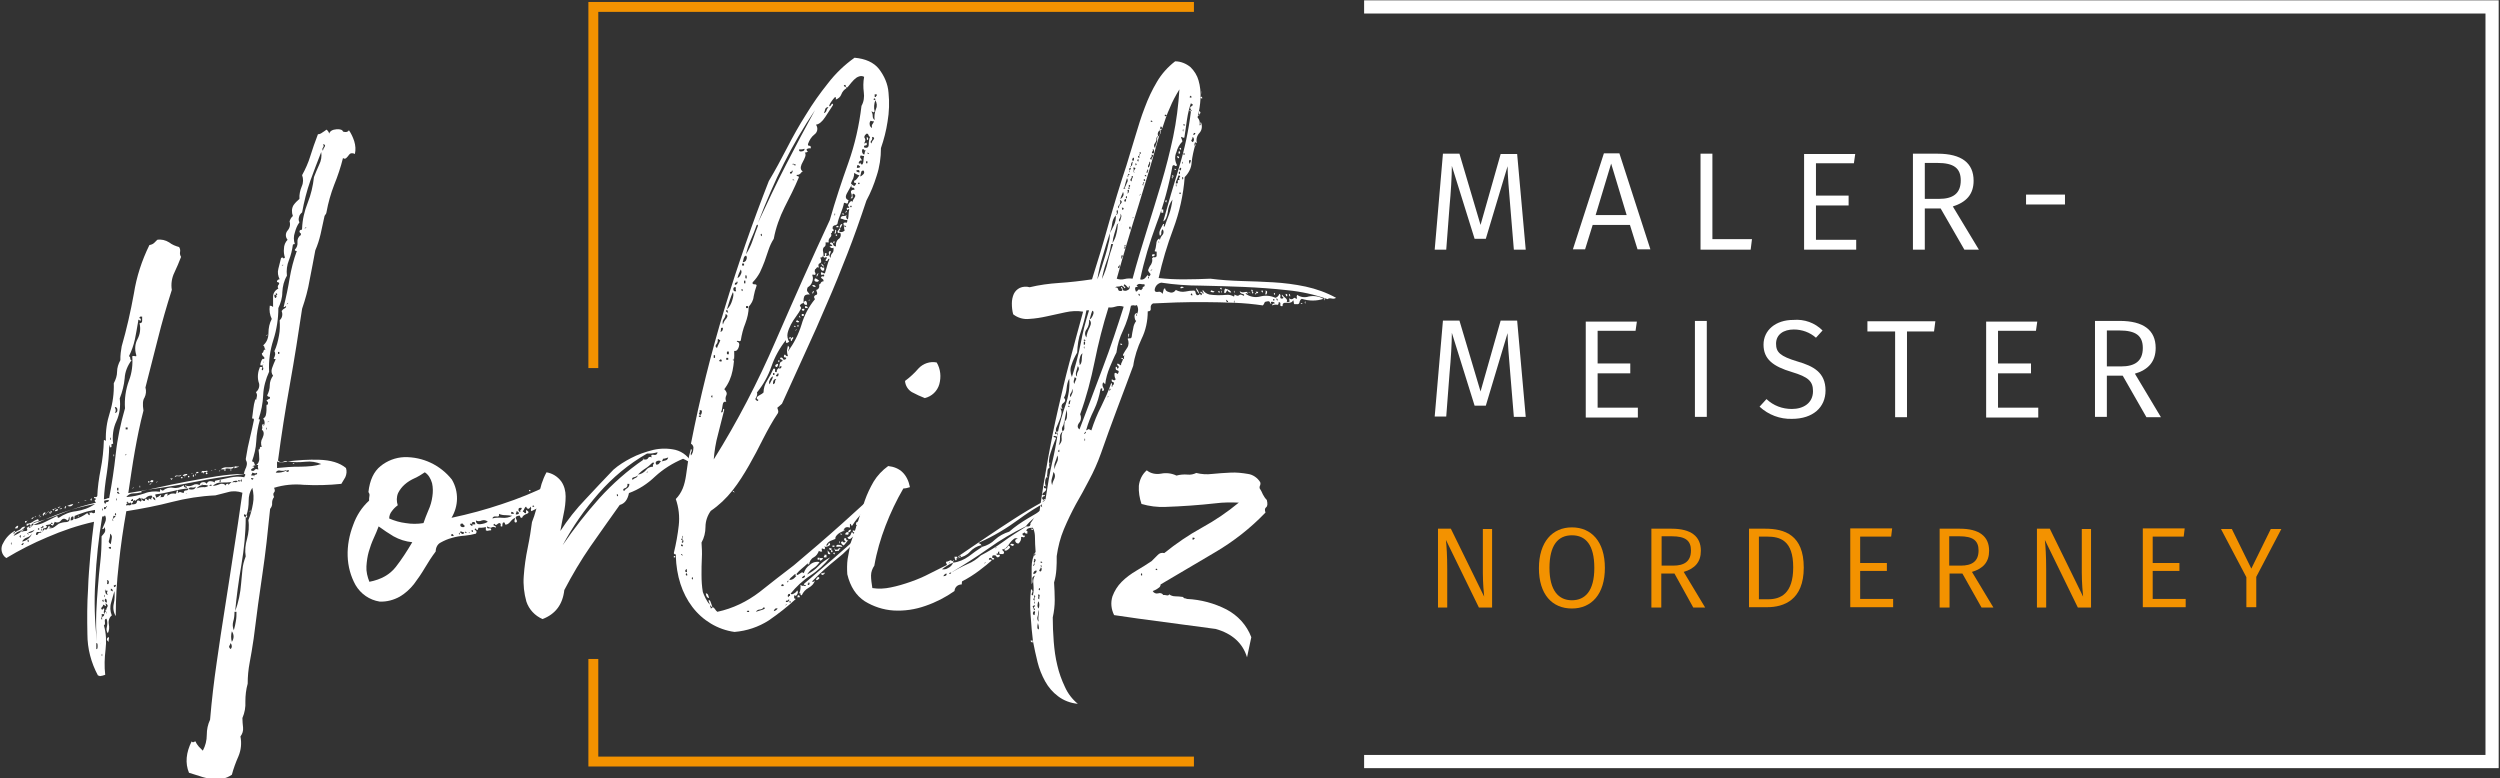 <svg xmlns="http://www.w3.org/2000/svg" xmlns:xlink="http://www.w3.org/1999/xlink" id="Ebene_1" x="0px" y="0px" viewBox="0 0 758 236" style="enable-background:new 0 0 758 236;" xml:space="preserve"><rect x="0" y="0" width="758" height="236" fill="#333333" stroke="none"/><style type="text/css">	.st0{fill:#F39200;}	.st1{fill:none;stroke:#F39200;stroke-miterlimit:10;}	.st2{fill:#FFFFFF;stroke:#FFFFFF;stroke-miterlimit:10;}	.st3{fill:#FFFFFF;}</style><polygon class="st0" points="181.4,111.6 178.4,111.6 178.4,0.6 362,0.6 362,3.6 181.4,3.6 "></polygon><path class="st1" d="M179.9,111.6"></path><polygon class="st0" points="362,232.4 178.4,232.4 178.4,199.8 181.4,199.8 181.4,229.4 362,229.4 "></polygon><polygon class="st2" points="757.1,232.4 414.1,232.4 414.1,229.4 754.1,229.4 754.1,3.6 414.1,3.6 414.1,0.6 757.1,0.6 "></polygon><path class="st3" d="M462.6,75.7H459l-1.1-13.3c-0.4-4.6-0.8-9.6-0.8-12l-6.6,22h-3.4l-6.9-22.1c0,3.3-0.3,8-0.7,12.3l-1,13.1h-3.5 l2.5-29.1h5l6.4,21.6l6.1-21.5h5L462.6,75.7z"></path><path class="st3" d="M494.2,68.2h-11.3l-2.3,7.4h-3.7l9.4-29.1h4.7l9.4,29.1h-3.9L494.2,68.2z M493.2,65.2l-4.7-15.6l-4.7,15.6 H493.2z"></path><path class="st3" d="M519.2,72.5h12l-0.4,3.2h-15.2V46.6h3.6V72.5z"></path><path class="st3" d="M562.1,49.5h-11.5v9.8h9.9v3h-9.9v10.4h12.2v3H547V46.7h15.5L562.1,49.5z"></path><path class="st3" d="M588.4,63.2h-4.8v12.5H580V46.6h7.5c7.2,0,10.9,2.8,10.9,8.2c0,4.1-2.2,6.5-6.3,7.8l7.9,13.1h-4.4L588.4,63.2z  M587.9,60.3c4.2,0,6.6-1.6,6.6-5.6c0-3.7-2.1-5.3-7.1-5.3h-3.8v10.9H587.9z"></path><path class="st3" d="M614.3,59h11.8v3h-11.8V59z"></path><path class="st3" d="M462.6,126.4H459l-1.1-13.3c-0.4-4.6-0.8-9.6-0.8-12.1l-6.6,22h-3.4l-6.9-22.1c0,3.3-0.3,8-0.7,12.3l-1,13.1 h-3.5l2.5-29.1h5l6.4,21.5l6.1-21.5h5L462.6,126.4z"></path><path class="st3" d="M495.9,100.3h-11.5v9.9h9.9v3h-9.9v10.4h12.2v3h-15.8V97.5h15.5L495.9,100.3z"></path><path class="st3" d="M517.5,126.4h-3.6V97.3h3.6V126.4z"></path><path class="st3" d="M552.6,100.2l-2,2.2c-1.8-1.6-4.2-2.5-6.7-2.5c-3.1,0-5.4,1.5-5.4,4.3c0,2.6,1.2,3.8,6.5,5.4 c4.8,1.4,8.5,3.3,8.5,8.8c0,5.1-3.8,8.6-10.2,8.6c-3.6,0.1-7.1-1.2-9.8-3.7l2.1-2.3c2.1,2,4.8,3,7.7,3c3.5,0,6.4-1.8,6.4-5.4 c0-3-1.4-4.3-6.4-5.8c-5.7-1.7-8.6-3.9-8.6-8.3s3.7-7.5,9-7.5C547.1,96.7,550.3,97.9,552.6,100.2z"></path><path class="st3" d="M586.4,100.5h-8.2v26h-3.6v-26h-8.4v-3.1h20.6L586.4,100.5z"></path><path class="st3" d="M617.3,100.3h-11.5v9.9h10v3h-10v10.4H618v3h-15.8V97.5h15.5L617.3,100.3z"></path><path class="st3" d="M643.6,113.9h-4.8v12.5h-3.6V97.3h7.5c7.2,0,10.9,2.8,10.9,8.2c0,4.1-2.2,6.6-6.3,7.8l7.9,13.2h-4.4 L643.6,113.9z M643.1,111.1c4.2,0,6.6-1.6,6.6-5.6c0-3.7-2.1-5.3-7.1-5.3h-3.8v10.9H643.1z"></path><path class="st0" d="M452.4,184.2h-4l-10-20.5c0.2,1.9,0.4,4.6,0.4,9v11.5H436v-23.9h3.9l10.1,20.6c-0.1-0.7-0.4-4.3-0.4-7.2v-13.3 h2.8L452.4,184.2z"></path><path class="st0" d="M486.6,172.2c0,7.9-4,12.3-10,12.3s-10-4.3-10-12.2c0-8,4.1-12.4,10-12.4S486.6,164.2,486.6,172.2z  M469.8,172.2c0,6.9,2.8,9.8,6.8,9.8s6.8-2.8,6.8-9.8c0-7-2.6-9.9-6.8-9.9S469.8,165.3,469.8,172.2L469.8,172.2z"></path><path class="st0" d="M507.7,173.9h-4v10.3h-3v-23.9h6.1c5.9,0,8.9,2.3,8.9,6.7c0,3.4-1.8,5.4-5.2,6.4l6.5,10.8h-3.6L507.7,173.9z  M507.3,171.5c3.4,0,5.4-1.3,5.4-4.6c0-3-1.7-4.3-5.8-4.3h-3.1v8.9H507.3z"></path><path class="st0" d="M546.9,172.1c0,9.8-6,12-11.1,12h-5.5v-23.8h4.9C541.1,160.3,546.9,162.2,546.9,172.1z M533.3,162.7v19h2.8 c3.8,0,7.6-1.7,7.6-9.7c0-8.2-4-9.3-7.9-9.3H533.3z"></path><path class="st0" d="M573.4,162.7h-9.4v8h8.1v2.4h-8.1v8.5h10v2.5h-13v-23.9h12.7L573.4,162.7z"></path><path class="st0" d="M595,173.9h-3.9v10.3h-3v-23.9h6.1c5.9,0,8.9,2.3,8.9,6.7c0,3.4-1.8,5.4-5.2,6.4l6.5,10.8h-3.6L595,173.9z  M594.5,171.5c3.4,0,5.4-1.3,5.4-4.6c0-3-1.7-4.3-5.8-4.3h-3.1v8.9H594.5z"></path><path class="st0" d="M634,184.2h-4l-10-20.5c0.2,1.9,0.4,4.6,0.4,9v11.5h-2.8v-23.9h3.9l10.1,20.6c-0.1-0.7-0.4-4.3-0.4-7.2v-13.3 h2.8L634,184.2z"></path><path class="st0" d="M662.1,162.7h-9.4v8h8.1v2.4h-8.1v8.5h10v2.5h-13v-23.9h12.7L662.1,162.7z"></path><path class="st0" d="M684.1,174.9v9.2h-3V175l-7.7-14.6h3.3l5.9,12l5.9-12h3.2L684.1,174.9z"></path><path class="st3" d="M87.2,139.9c-1.6,0.4-2.6,0.4-3.2,0v2c1.1-0.1,2.2-0.2,3.5-0.3c1.3-0.1,2.5-0.1,3.7-0.1c1.1,0,2.3-0.1,3.4-0.2 c0.9-0.1,1.9-0.3,2.8-0.6c-1.5-0.6-3.1-0.9-4.8-0.7C90.8,140.2,89,140.2,87.2,139.9c3.2-0.4,6.4-0.6,9.6-0.5 c3.4,0.1,6.2,0.9,8.1,2.5c0.3,0.9,0.2,1.9-0.2,2.8l-1.2,2c-3.8,0.4-7.6,0.5-11.4,0.3c-3-0.3-6.1,0-9,0.9c0.3,0.7,0.3,1.1,0,1.4 c-0.3,0.3-0.3,0.7,0,1.4c-0.4,0.5-0.6,1.1-0.6,1.8c0.1,0.7-0.2,1.3-0.6,1.8c-0.7,7-1.4,13.5-2.3,19.5s-1.8,12.6-2.7,19.9 c-0.4,2.7-0.8,5.1-1.2,7.2c-0.4,2.1-0.6,4.2-0.6,6.4c-0.5,1.7-0.7,3.6-0.7,5.4c0.1,1.7-0.2,3.4-0.9,5c0,1,0.1,1.9,0.2,2.9 c0.1,1-0.2,1.9-0.8,2.7c0.4,2,0.2,4.1-0.6,6c-0.8,1.8-1.5,3.7-2,5.6c-0.9,0.6-1.9,1.1-3,1.2c-1.1,0.1-2.2,0.1-3.3,0 c-1.2-0.1-2.4-0.4-3.5-0.8c-1.2-0.4-2.3-0.7-3.2-1c-1.2-2.9-0.9-6.1,0.8-9.5c0.3,0.3,0.5,0.3,0.6,0.2c0.2-0.1,0.4-0.2,0.6-0.2 c0.2,0.6,0.6,1.1,1,1.6l1.2,1.2c0.8-1.5,1.2-3.1,1.2-4.8c0-1.6,0.3-3.1,1-4.6c0.5-6,1.2-11.8,2-17.3s1.6-11.1,2.5-16.6 c0.9-5.5,1.7-11.1,2.6-16.8c0.9-5.7,1.8-11.7,2.7-18.1c-1.4-0.5-2.9-0.6-4.3-0.2c-1.5,0.4-2.8,0.7-3.9,1c-4.5,0.2-8.9,0.9-13.2,2 c-4.2,1.1-8.8,2-13.8,2.8c-0.9,5-1.7,10.4-2.3,16.2c-0.6,5.2-0.9,10.4-0.9,15.6c-0.7-1.1-0.9-2.5-0.6-3.8c0.3-1.2,0.3-2.5,0.2-3.8 c-0.3,1.1-0.6,2.2-1,3.5c-0.4,1.3-0.3,2.6,0.2,3.9c-0.8,0.6-1.1,1.7-0.9,2.7c0.2,0.9,0.1,1.9-0.3,2.7c-0.4-0.5-0.5-1.2-0.3-1.9 c0.2-0.8,0.2-1.7-0.1-2.5c-0.4,0-0.6,0.3-0.5,0.9s0,1-0.3,1.1c0.7,2.4,0.8,4.9,0.5,7.4c-0.3,2.5-0.4,5-0.1,7.6 c-0.5,0.2-1,0.3-1.6,0.4c-0.2-0.1-0.4-0.2-0.6-0.2c-2.1-3.9-3.2-8.2-3.2-12.5c-0.1-4.8-0.1-9.3,0.2-13.7c0.1-3.4,0.4-6.9,0.7-10.4 c0.3-3.5,0.7-6.9,1.1-10c-4.9,1.1-9.6,2.7-14.2,4.7c-4.3,1.8-8.4,3.9-12.4,6.3c-1.5-1-1.9-3.1-0.9-4.6c0,0,0,0,0,0 c0.8-1.6,2-2.8,3.5-3.7v0.4c-0.2,0-0.4,0.1-0.4,0.3c0,0,0,0.1,0,0.1c0,0.1,0.1,0.2,0.2,0.1c0.1-0.1,0.2-0.2,0.2-0.5 c0.3,0,0.6-0.2,0.8-0.4c0.4-0.1,0.8-0.3,1.1-0.7c0.3-0.4,0.8-0.6,1.3-0.5c-0.5,0.6-1.1,1.1-1.9,1.4c-0.7,0.2-1.3,0.7-1.7,1.4 c0.9-0.4,1.8-0.9,2.6-1.5c0.8-0.6,1.7-1.2,2.6-1.6c-0.1-0.5-0.4-0.6-0.8-0.2c-0.4,0.4-0.5,0.3-0.4-0.4c0.6,0,1.2-0.2,1.7-0.5 c0.5-0.4,1.1-0.7,1.7-0.9c0.4,0.4,0.3,0.6-0.3,0.7s-1,0.2-1.1,0.5c-0.1,0.1-0.2,0.2-0.3,0.2c-0.1,0-0.2,0.1-0.3,0.4s0.1,0.3,0.4,0.1 c0.2-0.1,0.3-0.5,0.2-0.7c3.2-0.9,6.4-2,9.5-3.3c3.1-1.2,6.3-2.2,9.5-2.9c-0.3-0.3-0.4-0.5-0.4-0.6c0-0.1,0.1-0.2,0.2-0.3 c0.1-0.1,0.2-0.1,0.2-0.2c0-0.1-0.2-0.2-0.6-0.3c0-0.3,0.1-0.4,0.4-0.3c0.2,0.1,0.5-0.1,0.6-0.3c0.1-2.7,0.5-5.4,1-8 c0.6-3,0.9-6,1-9c0.1,0,0.2,0,0.3,0.1c0.1,0.1,0.2,0.1,0.3,0.1c-0.1-2.9,0.3-5.7,1.2-8.5c0.9-2.9,1.3-5.9,1.2-8.9 c0.6-1.1,1-2.3,1-3.5c0-1.2,0.4-2.4,1-3.5c0-0.7,0-1.5,0.1-2.2c0.1-0.7,0.2-1.3,0.3-2c1.5-5.2,2.7-10.5,3.7-16 c0.8-5.1,2.4-10,4.7-14.7c0.6-0.1,1.1-0.3,1.5-0.7l0.9-0.9c1.2-0.2,2.5,0.1,3.6,0.8c0.9,0.7,1.9,1.1,3,1.4c0.3,0.4,0.4,1,0.3,1.5 c-0.1,0.5,0,1,0.3,1.5c-0.6,1.6-1.3,3.2-2,4.7c-0.8,1.6-1.1,3.5-0.8,5.3c-1.6,5-3,9.9-4.2,14.7c-1.2,4.8-2.5,9.7-3.8,14.9 c0.3,1,0.2,2.1-0.3,3.1c-0.5,0.7-0.6,2-0.3,3.9c-1.1,4.2-1.9,8.3-2.6,12.2c-0.7,3.9-1.3,8.2-2,12.8c2.7-0.4,5.5-0.9,8.6-1.6 c3-0.7,6.1-1.3,9.2-1.9s6.2-1.1,9.1-1.6c2.7-0.4,5.5-0.7,8.2-0.7c0-0.5,0.2-1,0.4-1.5c0.2-0.3,0.3-0.7,0.4-1.1 c0.1-0.4,0.1-0.9-0.1-1.3c-0.2-0.3-0.2-0.7-0.1-1.1c0.3-2,0.7-4,1.2-6c0.5-2.1,0.9-3.9,1.2-5.4c0-0.2-0.1-0.3-0.2-0.4 c-0.1-0.1-0.3-0.1-0.4,0.2c0.1-0.9,0.3-2,0.4-3.1c0.1-1,0.3-1.9,0.6-2.9c0.4,0,0.5,0.3,0.2,0.8c0.1-0.8,0.2-1.4,0.3-1.8 c0.1-0.4-0.1-0.9-0.3-1.2c0.9-0.7,1.3-2,0.8-3.1c-0.4-1.5-0.2-3.1,0.4-4.5c0.7-0.1,0.9,0,0.7,0.3s-0.2,0.6,0.1,0.7 c0.2-0.2,0.3-0.5,0.2-0.8c-0.1-0.2-0.2-0.5-0.2-0.8c0.3,0,0.3,0,0.2-0.1s-0.2,0-0.2,0.1c-0.7,0.3-0.8,0-0.5-0.9s0.6-1.2,0.9-0.9 c0.3-0.3,0.2-0.5-0.1-0.8c-0.3-0.2-0.5-0.6-0.5-1c0.3-0.1,0.5-0.4,0.5-0.7c0.1-0.3,0.4-0.5,0.7-0.5c-0.3-0.1-0.4-0.3-0.4-0.5 c0-0.3-0.2-0.5-0.4-0.7c1.1-0.9,1.6-2.3,1.6-3.7c0-1.5,0.3-3,1-4.3c-0.6-1.2-0.8-2.6-0.6-4c0.4,0,0.7,0.1,1,0.4v-3.1 c0-1.1,0.6-2,1.6-2.5c-0.3-0.4-0.2-0.9,0.1-1.2c0.3-0.4,0.2-0.7-0.5-0.8c-0.1-0.4,0.2-0.7,0.6-0.8c0.1,0,0.1,0,0.2,0 c-0.5-1-0.7-2.1-0.4-3.2c0.3-1.1,0.5-2.1,0.8-3.2c0.3-0.3,0.5-0.3,0.6-0.1s0.3,0.2,0.6-0.1c-0.3-0.9-0.4-1.8-0.3-2.7 c0-1,0.4-2,1.1-2.7c-0.7-0.8-0.7-2,0-2.8c0.7-0.8,0.9-1.8,0.6-2.8c0.2-0.6,0.5-1.2,1-1.6c-0.4-1.1-0.4-2.3,0.2-3.3 c0.5-0.7,1.1-1.3,1.8-1.9c-0.1-1.3,0.2-2.6,0.7-3.8c0.5-1.1,0.5-2.3,0.1-3.4c1-1.8,1.9-3.8,2.5-5.8c0.6-2,1.4-4.2,2.3-6.6 c0.5,0,0.9-0.2,1.3-0.5c0.5-0.3,0.9-0.6,1.3-0.9c0.4,0.3,0.7,0.7,0.8,1.2c0.3-0.8,1-1.2,2.2-1.3s1.9,0.2,2,0.7 c0.9,0.3,1.5,0.1,1.8-0.4c0.7,1,1.2,2.1,1.6,3.3c0.4,1.3,0.5,2.6,0.2,3.9c-0.3-0.2-0.8-0.3-1.2-0.2c-0.3,0.1-0.5,0.3-0.7,0.6 c-0.2,0.3-0.4,0.5-0.7,0.8c-0.3,0.3-0.7,0.3-1,0c-0.7,2.8-1.6,5.5-2.7,8.2c-1,2.6-1.8,5.4-2.3,8.2c0,0.2-0.1,0.4-0.2,0.6 c-0.2,0.2-0.3,0.4-0.4,0.6c-0.4,1.9-0.8,3.7-1.2,5.5c-0.4,1.7-0.9,3.3-1.6,4.9c-0.5,2.8-1.1,5.8-1.7,8.9c-0.5,3-1.3,5.9-2.3,8.8 c-1.1,7.4-2.3,15.1-3.7,22.9c-1.4,7.8-2.6,15.5-3.6,23.1c0.3,0.5,1,0.7,1.6,0.4C86.5,139.7,86.9,139.7,87.2,139.9z M3.5,164.8 c0-0.5-0.1-0.5-0.2,0C3.4,165.3,3.5,165.3,3.5,164.8z M5.3,160.2H4.5c0.3-0.5,0.6-0.8,1-0.8c0,0.3,0,0.4-0.1,0.5 C5.3,160,5.3,160.1,5.3,160.2z M6.3,162.6c0-0.5-0.1-0.5-0.4,0C6.2,163.2,6.3,163.2,6.3,162.6z M6.1,161.4c0.5-0.2,1.1-0.4,1.7-0.4 c0.5,0,0.6-0.3,0.3-1c-0.3,0.3-0.6,0.5-1,0.6C6.7,160.7,6.3,161,6.1,161.4L6.1,161.4z M6.5,165.2c0.2,0.1,0.4,0.1,0.5-0.1 c0,0,0-0.1,0.1-0.1c0.1-0.3,0.1-0.4-0.2-0.4c0,0.1-0.1,0.3-0.2,0.3C6.6,164.9,6.5,165,6.5,165.2z M9.7,161.8c-0.4,0.6-0.9,1-1.6,1.2 c-0.6,0.2-1.1,0.6-1.4,1.2C8,164,9.2,163.1,9.7,161.8L9.7,161.8z M6.9,162.8c0.3,0,0.6-0.2,0.8-0.4C7.4,162.4,7.1,162.6,6.9,162.8 L6.9,162.8z M8.1,158v0.2c-0.3,0.4-0.4,0.4-0.5,0.1S7.7,157.9,8.1,158L8.1,158z M8.1,158c0-0.1,0.1-0.2,0.2-0.2c0,0,0,0,0,0 C8.4,157.8,8.3,157.9,8.1,158L8.1,158z M8.3,164c0.3,0.5,0.4,0.5,0.4,0S8.5,163.5,8.3,164L8.3,164z M8.5,161.6c-0.3,0-0.3,0.1,0,0.4 S8.7,162.1,8.5,161.6c0.8,0.1,1.6-0.3,2-1c-0.3,0.2-0.7,0.4-1.1,0.5C9,161.2,8.7,161.4,8.5,161.6L8.5,161.6z M9.3,159.8 c-0.7-0.3-0.9-0.3-0.6,0S9.1,160.1,9.3,159.8c0.3-0.1,0.3-0.2,0.2-0.3S9.3,159.5,9.3,159.8L9.3,159.8z M10.3,156.8 c-0.3,0.4-0.5,0.6-0.8,0.6C9.6,157.1,9.9,156.8,10.3,156.8L10.3,156.8z M13.8,158.2l3.6-1.8c0,0.4,0.1,0.6,0.4,0.6 c1.6-1.1,3.4-1.8,5.3-2c2-0.3,4-1,5.7-2.2c-6.5,1.2-12.8,3.4-18.7,6.4C11.4,159.2,12.7,158.8,13.8,158.2L13.8,158.2z M10.5,156.8 c0-0.1,0.1-0.2,0.2-0.2c0,0,0,0,0,0h0.2C10.9,156.8,10.7,156.8,10.5,156.8L10.5,156.8z M10.9,162.2c0.4,0,0.6-0.1,0.7-0.4 s0.4-0.3,0.9-0.2c-0.3-0.3-0.3-0.5,0-0.7c0.3-0.2,0.3-0.4,0-0.5c0,0.7-0.3,1-0.8,0.9C11.1,161.2,10.9,161.5,10.9,162.2L10.9,162.2z  M11.5,160.6h0.4v-0.4h-0.4V160.6z M11.9,156.2c0.4-0.3,0.4-0.2,0.1,0.1C11.6,156.7,11.6,156.6,11.9,156.2L11.9,156.2z M11.9,156.8 c0-0.1,0.2-0.2,0.6-0.2C12.4,156.8,12.3,156.8,11.9,156.8L11.9,156.8z M12.7,160.2c0-0.1,0.1-0.2,0.4-0.3s0.2-0.2-0.2-0.5 c0,0.2-0.2,0.5-0.4,0.5C12.2,160,12.3,160.1,12.7,160.2L12.7,160.2z M15.4,158.8c0.5,0.1,0.7,0.1,0.5-0.2 C15.7,158.4,15.6,158.4,15.4,158.8c-0.2,0.2-0.5,0.3-0.8,0.3c-0.3,0-0.6,0.1-0.8,0.3c0.2,0,0.4,0.1,0.4,0.3c0,0,0,0.1,0,0.1 c-0.2,0.3-0.6,0.4-0.9,0.4c-0.3,0-0.4,0.3-0.3,0.8c-0.1-0.1-0.2-0.1-0.2,0.2c-0.3,0.1-0.3,0.2-0.2,0.2s0.2-0.1,0.2-0.2l0.2-0.2 c0.3-0.3,0.4-0.4,0.4-0.5s0.2,0,0.6,0.1c0.3-0.2,0.5-0.5,0.6-0.8c0.1-0.4,0.3-0.4,0.6,0c-0.1,0-0.2,0.1-0.2,0.4 c-0.3,0.1-0.3,0.2-0.2,0.2s0.2-0.1,0.2-0.2c0.6,0,1.1-0.1,1.6-0.5c0.4-0.3,0.8-0.6,1.2-0.9c0.7-0.3,1.5-0.5,2.3-0.5 c0.9-0.1,1.2-0.6,0.9-1.7c-0.1,0.2-0.2,0.5-0.2,0.7c0,0.2-0.1,0.4-0.4,0.5c-0.4-0.5-1.1-0.7-1.6-0.3c-0.1,0.1-0.2,0.2-0.3,0.3 c-0.4,0.6-1.3,0.8-1.9,0.4c-0.1,0.2-0.2,0.5-0.3,0.7c-0.1,0.2-0.2,0.4-0.3,0.5c-0.1-0.1-0.2-0.2-0.4-0.2 C15.5,159.2,15.4,159.1,15.4,158.8L15.4,158.8z M13.8,155.4c0,0.2-0.1,0.4-0.3,0.5c-0.2,0.1-0.3,0.3-0.3,0.5 c-0.3-0.1-0.3-0.4-0.1-0.7S13.6,155.3,13.8,155.4L13.8,155.4z M14,155.8c0,0.3-0.1,0.4-0.2,0.3C13.7,156.1,13.8,156,14,155.8 L14,155.8z M14,155.8c0-0.1,0.1-0.2,0.2-0.1S14.3,155.8,14,155.8L14,155.8z M15,155c-0.2,0.2-0.5,0.4-0.8,0.4 C14.4,155.2,14.7,155.1,15,155L15,155z M15.4,155.4c0,0.4-0.1,0.5-0.4,0.2S14.9,155.3,15.4,155.4L15.4,155.4z M15.2,159.8 c0.3,0,0.4,0.1,0.4,0.2h-0.2C15.3,160,15.3,159.9,15.2,159.8C15.3,159.8,15.3,159.8,15.2,159.8L15.2,159.8z M15.4,155.4 c-0.1-0.5-0.1-0.7,0.2-0.4S15.8,155.4,15.4,155.4L15.4,155.4z M16.4,154.4c0,0.4-0.1,0.5-0.4,0.2C15.8,154.4,15.9,154.3,16.4,154.4 L16.4,154.4z M16.4,154.4c0-0.1,0.1-0.2,0.4-0.2C16.8,154.4,16.7,154.4,16.4,154.4L16.4,154.4z M16.6,155c0.1-0.4,0.6-0.7,1-0.6 C17.6,154.8,17.3,155,16.6,155L16.6,155z M16.8,154.2c0-0.1,0.1-0.2,0.1-0.2c0,0,0,0,0,0C17.2,154,17.1,154.2,16.8,154.2L16.8,154.2 z M18,153.9c0,0.3-0.1,0.3-0.4,0C17.4,153.6,17.5,153.6,18,153.9L18,153.9z M18,153.9c0-0.3,0.1-0.4,0.2-0.3 C18.4,153.6,18.3,153.7,18,153.9L18,153.9z M18.8,154c0,0.3-0.3,0.4-0.8,0.4C18.2,154.2,18.5,154.1,18.8,154L18.8,154z M19.8,153.4 c0.3,0.1,0.3,0.3,0.2,0.4c-0.1,0.1-0.2,0.2-0.2,0.4c-0.3-0.1-0.3-0.2-0.2-0.3S19.8,153.7,19.8,153.4L19.8,153.4z M22.2,152.8 c-0.3,0.7-0.9,0.9-1.8,0.6C21,153.1,21.6,152.9,22.2,152.8L22.2,152.8z M22.2,156.6c-0.5-0.1-0.8,0.3-0.8,1.2 C22.2,157.8,22.5,157.4,22.2,156.6c0.4-0.3,0.5-0.2,0.4,0.2s-0.1,0.6,0.2,0.6c1.3-0.4,2.5-1,3.6-1.8c0.3,0.1,0.4,0.3,0.4,0.4 s0.1,0.2,0.4,0.2v-0.6c0.2-0.2,0.5-0.3,0.8-0.1c0,0,0,0,0,0c0.2,0.2,0.6,0.1,0.8-0.1c0,0,0,0,0,0v-0.8c-1.1,0.2-2.3,0.4-3.4,0.8 C24.2,155.8,23.1,156.2,22.2,156.6L22.2,156.6z M23.8,152.3c0.1,0.1,0.2,0,0.2-0.1c0,0.3,0,0.4-0.1,0.3s-0.2,0-0.3,0.1 C23.6,152.4,23.7,152.3,23.8,152.3L23.8,152.3z M23.6,156.6c0-0.1,0.1-0.2,0.2-0.2c0,0,0,0,0,0H24C24,156.6,23.8,156.6,23.6,156.6 L23.6,156.6z M25.6,151.9c0-0.1,0.2-0.2,0.6-0.2C26.2,151.8,26,151.9,25.6,151.9L25.6,151.9z M27.2,155.6c-0.1,0-0.2,0-0.2-0.1 s0.1-0.1,0.2-0.1V155.6z M27.4,151.5c0.3-0.5,0.4-0.6,0.4-0.1S27.6,151.9,27.4,151.5L27.4,151.5z M31,156.6 c-1.1,6.5-1.8,13-2.1,19.6c-0.4,6.1-0.2,12.3,0.5,18.4c-0.3-3-0.3-6-0.2-9c0.1-2.7,0.3-5.2,0.5-7.7s0.4-4.9,0.7-7.4 c0.3-2.6,0.4-5.2,0.4-7.9c0.3-0.3,0.6-0.7,0.9-1.1c0.3-0.5,0.3-1.2-0.1-1.7c0,0.5-0.2,0.7-0.6,0.6c0.3-0.7,0.6-1.4,0.9-2.1 c0.3-0.7,0.3-1.5-0.1-2.1C31.7,156.6,31.5,156.6,31,156.6L31,156.6z M29.2,196.8c0.3,0.1,0.4-0.2,0.4-0.9s-0.1-1-0.4-0.9V196.8z  M30.6,195c-0.1,0.7-0.1,0.7,0,0.1S30.7,194.5,30.6,195L30.6,195z M32,185.5c0.1,0.1,0.2,0.2,0.2,0.3s0.1,0.2,0.2,0.3 c-0.3-0.6-0.3-1.4,0.1-2c0.3-0.4,0.2-0.8-0.5-1.2c0.1,0.7,0.2,1,0.1,0.9c-0.3-0.2-0.6-0.4-0.9-0.5c0.1,0.3,0,0.5-0.3,0.8 c-0.3,0.3-0.3,0.5,0.1,0.8c0.3-0.4,0.5-0.5,0.6-0.4c0,0.3,0,0.6-0.1,0.9c-0.1,0.3,0,0.6,0.3,0.7C31.7,185.7,31.8,185.5,32,185.5 L32,185.5z M31,187.8c-0.1-0.5-0.1-0.8,0.2-0.9c0.3-0.1,0.4-0.3,0.4-0.7h-0.8c0.1,0.3,0.1,0.7,0,1C30.6,187.6,30.7,187.9,31,187.8 L31,187.8z M30.8,198.6c0.1,0.5,0.2,0.5,0.2,0S30.9,198.1,30.8,198.6L30.8,198.6z M31,154.2c0,0.4,0,0.6,0.1,0.6s0.1-0.1,0.1-0.2 v-0.4C31.1,154.2,31.1,154.2,31,154.2L31,154.2z M31,182.1c0.3,0.5,0.4,0.6,0.4,0.1S31.2,181.7,31,182.1L31,182.1z M32.2,153.8 c-0.3-0.1-0.5-0.1-0.6,0c-0.1,0.1-0.1,0.3,0,0.6c0.3,0,0.5-0.2,0.6-0.4C32.2,154,32.2,153.9,32.2,153.8c0.3-0.1,0.3-0.2,0.2-0.3 S32.1,153.6,32.2,153.8L32.2,153.8z M31.6,151.8c-0.1,0.4,0,0.8,0.4,1c0-0.4,0.2-0.6,0.5-0.6s0.5-0.2,0.5-0.6 C32.5,151.6,32,151.7,31.6,151.8L31.6,151.8z M42.7,96.8c0,0.5-0.1,0.6-0.4,0.3c-0.3-0.3-0.4-0.2-0.4,0.3c-0.4,2.3-0.7,4.1-1,5.5 c-0.4,1.8-1,3.5-1.8,5.1c0.3,0.1,0.4,0.4,0.4,0.7c0,0.3,0.1,0.5,0.4,0.5c-1.2,1.6-2,3.5-2.1,5.5c-0.2,2.1-0.7,4.1-1.5,6.1 c0.3,2.3,0,4.7-1,6.9c-1,2.1-1.3,4.5-1,6.9c-0.4-0.1-0.6,0-0.5,0.5s-0.1,0.6-0.5,0.5c0-0.4-0.1-0.6-0.2-0.6c0,2.8-0.3,5.6-0.7,8.4 c-0.5,3.1-0.8,5.7-0.9,8c0.3,0,0.5-0.1,0.8-0.2c0.2-0.1,0.5-0.2,0.8-0.2c0.8-4.2,1.5-8.7,2-13.4c0.5-4.7,1.5-9.3,2.8-13.8 c-0.2-2.8,0.2-5.7,1.2-8.4c0.9-2.3,1.2-4.9,1-7.4c0.3-0.1,0.6-0.1,0.9,0c0.3,0.1,0.4,0,0.3-0.4c-0.5-1.6-0.4-3.3,0.4-4.8 c0.8-1.5,1-3.2,0.6-4.8c0.5,0,0.8-0.2,0.8-0.7v-1.3h-0.6c-0.3,0.3-0.3,0.4-0.2,0.5C42.5,96.4,42.6,96.6,42.7,96.8L42.7,96.8z  M31.6,180.7c0.1,0.5,0.2,0.5,0.2,0S31.7,180.2,31.6,180.7L31.6,180.7z M32.4,182.7c0-0.7-0.1-1.1-0.4-1.2c-0.2,0.2-0.3,0.5-0.2,0.8 C31.9,182.5,32.1,182.7,32.4,182.7L32.4,182.7z M32,185.5c0.1-0.3,0.1-0.4-0.1-0.5s-0.2-0.1,0.1-0.1s0.4,0.1,0.4,0.3 C32.4,185.4,32.2,185.5,32,185.5L32,185.5z M31.8,179.1c0.1,0.5,0.2,0.5,0.2,0S31.9,178.6,31.8,179.1L31.8,179.1z M32.8,180.1 c-0.4,0-0.5-0.2-0.3-0.6c0.2-0.4,0.1-0.5-0.3-0.4c-0.3,0.2-0.3,0.6-0.1,0.9C32.3,180.3,32.5,180.4,32.8,180.1L32.8,180.1z  M32.8,177.1c0.2-0.2,0.2-0.4,0.2-0.7c0-0.3-0.2-0.5-0.6-0.5c0.1,0.2,0.2,0.5,0.1,0.8C32.4,177,32.5,177.2,32.8,177.1L32.8,177.1z  M32.8,193.2c0.3,0,0.3,0.2,0.2,0.5c-0.1,0.3-0.1,0.6,0,0.9C32.3,194.2,32.2,193.7,32.8,193.2L32.8,193.2z M33,166.2 c0.1,0,0.2,0,0.2,0.1s0.1,0.1,0.2,0.1h0.2c0.1-0.4,0.1-0.6-0.2-0.6c-0.2,0-0.4,0.1-0.4,0.2C32.9,166.1,32.9,166.1,33,166.2L33,166.2 z M33.6,165c0.1-0.7,0.2-1.3,0.3-1.9c0.1-0.5-0.1-1-0.5-1.3c0,0.6-0.1,1.3-0.3,1.9C32.8,164.2,33,164.6,33.6,165L33.6,165z  M33.4,132.8c0,0.4,0,0.6,0.1,0.6s0.1-0.1,0.1-0.2v-0.4C33.5,132.6,33.5,132.6,33.4,132.8L33.4,132.8z M33.6,179.1 c0.3,0,0.4,0,0.4,0.1s0.1,0.1,0.2,0.1c0-0.5-0.2-0.8-0.6-0.8L33.6,179.1z M34.4,158c-0.3-0.4-0.2-0.8,0.3-1.1 c0.5-0.3,0.4-0.5-0.3-0.5c0,0.3-0.1,0.6-0.2,0.9C34,157.7,34.1,157.9,34.4,158L34.4,158z M34.4,138c0.1-0.4,0.2-0.4,0.2,0.1 C34.6,138.5,34.4,138.5,34.4,138L34.4,138z M35.2,177.3c-0.7,0.1-0.9,0.3-0.6,0.6C34.8,178.2,35,178,35.2,177.3L35.2,177.3z  M34.8,125.2c0.5,0,0.8-0.3,0.8-0.9s-0.3-0.9-0.8-0.9c0.1,0.3,0.2,0.6,0.3,0.9C35.1,124.7,35,125,34.8,125.2L34.8,125.2z  M34.8,155.9c0.3,0.5,0.4,0.6,0.4,0.1S35,155.4,34.8,155.9L34.8,155.9z M35.2,151.5c0.1,0.4,0.2,0.4,0.2-0.1S35.3,150.9,35.2,151.5 L35.2,151.5z M36.3,149.5c-0.3,0-0.4-0.1-0.3-0.2c0.1-0.1,0-0.2-0.3-0.2s-0.3,0.3,0,0.5C36,149.8,36.2,149.7,36.3,149.5L36.3,149.5z  M35.5,148.7h0.4v-0.8h-0.4V148.7z M38.2,137.9c0.3-0.3,0.3-0.4-0.1-0.1C37.7,138,37.9,138.2,38.2,137.9L38.2,137.9z M38.1,130.2 h0.6v-0.6h-0.6V130.2z M40.3,151.9c0.1-0.7,0-0.8-0.4-0.4C39.5,151.9,39.6,152,40.3,151.9c0.1,0.3,0.1,0.4-0.1,0.5 c-0.2,0.1-0.3,0.3-0.3,0.5c0.1,0,0-0.2-0.4-0.6c-0.3,0.4-0.5,0.4-0.6,0.1s-0.3-0.4-0.6-0.1c0.4,0.1,0.5,0.3,0.2,0.4 c-0.2,0.1-0.3,0.3-0.2,0.5c0,0,0,0.1,0,0.1c0.2-0.1,0.5-0.2,0.8-0.1c0.3,0.1,0.6-0.1,0.8-0.3c0.9,0.1,1.5-0.1,1.6-0.7 c0.1-0.6,0.5-0.6,1.2-0.1c0.4-0.4,0.3-0.8-0.4-1.2c-0.2,0.2-0.4,0.4-0.7,0.5c-0.2,0.1-0.4,0.3-0.5,0.5c-0.1-0.3-0.3-0.3-0.4-0.2 C40.6,151.8,40.4,151.8,40.3,151.9z M42.7,149.3c-0.7,0.2-1.5,0.3-2.3,0.3c-0.8,0-1.6,0.4-2.1,1.1c1.9-0.1,3.7-0.5,5.5-1.1 c1.5-0.6,3.1-0.7,4.7-0.5c0-0.5,0.1-0.8,0.2-0.8c0.3,0.4,0.5,0.5,0.8,0.4c0.8-0.7,1.9-1,3-0.8c1.1,0.2,2.3-0.1,3.2-0.8 c0,0.5,0.3,0.8,1,0.8c0-0.3-0.1-0.4-0.3-0.4s-0.3-0.1-0.3-0.4c0.7,0.4,1.6,0.4,2.4,0c0.6-0.4,1.4-0.4,2,0c0.1-0.5,0.5-0.9,1-0.9 c0.5-0.1,0.9,0.1,1.2,0.5c0.1-0.5,0.6-0.9,1.1-0.8c0.5,0,0.9,0.1,1.3,0.4c0-0.4,0.1-0.6,0.4-0.6c1.5-0.3,2.9-0.6,4.2-0.9 c1.4-0.3,2.9-0.4,4.4-0.1c0-0.3,0.1-0.4,0.2-0.5s0.1-0.2,0-0.5c-5.6,0.7-10.8,1.5-15.7,2.5s-10.1,1.8-15.5,2.5c0,0.1,0,0.2-0.1,0.3 C42.7,149,42.7,149.2,42.7,149.3L42.7,149.3z M40.3,147.9c0.4-0.3,0.4-0.2,0.1,0.1C40.1,148.3,40,148.3,40.3,147.9z M42.3,147.5 c0.1-0.4,0.2-0.4,0.2,0.1C42.5,148,42.4,148,42.3,147.5z M42.7,149.3c0.1,0,0.2,0,0.2,0.1s-0.1,0.1-0.2,0.1V149.3z M42.9,150.9 c-0.1,0.5,0.3,0.9,0.7,1c0.1,0,0.2,0,0.3,0c0.1-0.7,0.3-0.9,0.5-0.6c0.2,0.2,0.4,0.4,0.7,0.4c-0.1-0.4-0.1-0.6,0.2-0.5 c0.2,0.1,0.4,0.2,0.6,0.3c-0.1-0.3-0.1-0.5,0.1-0.6c0.2-0.1,0.2-0.3,0.1-0.6c-0.7-0.1-1.3,0.1-1.8,0.6 C43.7,151.4,43.3,151.4,42.9,150.9z M44.9,145.9h0.4v0.4h-0.4V145.9z M45.5,146.7c0.5-0.3,0.6-0.2,0.2,0.1 C45.3,147.1,45.2,147.1,45.5,146.7L45.5,146.7z M46.5,145.7c0,0.5-0.3,0.7-1,0.4C45.7,145.6,46,145.4,46.5,145.7L46.5,145.7z  M47.1,151.7c0-0.7-0.3-1-0.8-1C46.3,151.1,46.5,151.4,47.1,151.7L47.1,151.7z M48.7,150.7c-0.3,0.1-0.3,0.2-0.2,0.2 C48.6,150.9,48.6,150.8,48.7,150.7C48.7,150.7,48.7,150.7,48.7,150.7c0.7,0.1,1,0,1.1-0.4c0.1-0.4,0.4-0.6,1.1-0.6 c0,0.1,0,0.2-0.1,0.2s-0.1,0.1-0.1,0.4c0.5-0.3,0.9-0.5,1.1-0.6c0.5-0.1,1-0.1,1.5,0c0.1-0.1,0.2-0.3,0.2-0.5c0-0.2,0.1-0.4,0.4-0.5 c0.1,0.1,0.1,0.4,0,0.8c0.4-0.3,0.7-0.4,0.8-0.3c0.3,0.1,0.7,0.2,1,0.3c0-0.5,0.2-0.8,0.7-0.8s0.7-0.2,0.7-0.6 c-1.5,0.1-3.1,0.4-4.6,0.8c-1.8,0.4-3.6,0.8-5.4,1c0,0.3,0,0.4,0.1,0.5c0.1,0.1,0.1,0.3,0.1,0.5c0.4-0.1,0.8-0.3,1.1-0.6 C48.8,149.9,48.9,150,48.7,150.7L48.7,150.7z M47.5,146.1c0.4-0.3,0.4-0.2,0.1,0.1C47.2,146.5,47.2,146.5,47.5,146.1L47.5,146.1z  M52.2,145.1c0,0.4-0.1,0.5-0.4,0.2S51.7,145,52.2,145.1L52.2,145.1z M52.4,145c0.1,0.1,0.1,0.1-0.2,0.1 C52.2,145,52.3,144.9,52.4,145L52.4,145z M54.1,144.4c-0.4-0.1-0.8,0-1.1,0.3c0-0.4,0.3-0.6,0.8-0.5c0.4,0.1,0.9,0,1.2-0.3 C54.9,144.3,54.5,144.5,54.1,144.4C54.1,144.4,54.1,144.4,54.1,144.4L54.1,144.4z M55.4,144.7c-0.1,0.4-0.3,0.5-0.5,0.2 S54.9,144.6,55.4,144.7L55.4,144.7z M56.8,143.7c0,0.4-0.5,0.6-1.4,0.6C55.5,143.9,56,143.7,56.8,143.7L56.8,143.7z M55.8,144.7 c0-0.1,0.1-0.2,0.2-0.2c0,0,0,0,0,0h0.2C56.2,144.6,56.1,144.7,55.8,144.7L55.8,144.7z M56.4,149.7c0.1,0,0.2-0.1,0.2-0.2 c0,0,0,0,0,0C56.3,149.6,56.3,149.7,56.4,149.7L56.4,149.7z M57,144.3h0.4v0.4H57V144.3z M57.2,148.3c0.4,0.1,0.8,0.2,1.2,0.1 c0.5,0,0.9-0.4,1-0.9c-0.3,0.3-0.8,0.4-1.2,0.3C57.6,147.7,57.3,147.9,57.2,148.3L57.2,148.3z M58,143.7c0-0.1,0.1-0.2,0.4-0.2 C58.4,143.6,58.3,143.7,58,143.7L58,143.7z M58.4,144.3c0.3-0.5,0.4-0.6,0.4-0.1S58.6,144.7,58.4,144.3L58.4,144.3z M59.2,143.9 c0.1-0.4,0.2-0.4,0.2,0.1S59.3,144.4,59.2,143.9L59.2,143.9z M59.6,143.1h0.6c0,0.3-0.3,0.4-0.8,0.4c0-0.1,0-0.2,0.1-0.2 S59.6,143.2,59.6,143.1L59.6,143.1z M61.7,147.7c0.5,0.1,1.1-0.1,1.5-0.4c-0.6-0.3-1.3-0.3-2-0.2c-0.6,0.1-1.2,0.5-1.6,1 C60.2,147.8,60.9,147.7,61.7,147.7L61.7,147.7z M62.8,142.7c0.1,0.1,0.2,0.2,0.1,0.3c-0.1,0.1-0.3,0.1-0.4,0.1c-0.2,0-0.4,0-0.6,0.1 c-0.2,0.1-0.2,0.2-0.1,0.5c-0.1-0.1-0.2-0.3-0.3-0.4c-0.1-0.1-0.2-0.1-0.5,0c0.1-0.4,0.4-0.6,0.7-0.5 C62,142.9,62.4,142.8,62.8,142.7L62.8,142.7z M61.6,146.7c-0.2,0-0.4,0.1-0.6,0.2C61.4,146.9,61.6,146.8,61.6,146.7L61.6,146.7z  M63,143.5c-0.4,0.4-0.6,0.4-0.6,0S62.6,143.1,63,143.5L63,143.5z M64,146.9c-0.7,0.3-0.7,0.4-0.2,0.4S64.3,147.2,64,146.9L64,146.9 z M64,142.7c0-0.1,0.1-0.2,0.4-0.2C64.3,142.6,64.2,142.7,64,142.7L64,142.7z M69.1,147.1c0.2-0.1,0.4-0.3,0.6-0.5 c0.2-0.2,0.4-0.4,0.6-0.5c-1,0.2-2,0.2-3,0.2c-1-0.1-2,0.3-2.8,1c0.7,0,1.4-0.2,2.1-0.5c0.7-0.3,1.5-0.1,1.9,0.5 c-0.1-0.3,0-0.5,0.4-0.6C69.3,146.6,69.4,146.7,69.1,147.1L69.1,147.1z M65,142.5c0-0.1,0.2-0.2,0.6-0.2 C65.5,142.4,65.3,142.5,65,142.5L65,142.5z M66.5,142.7c0.4-0.3,0.4-0.2,0.1,0.1C66.3,143.2,66.3,143.2,66.5,142.7L66.5,142.7z  M66.5,145.9c0.3,0.4,0.4,0.4,0.4-0.1S66.8,145.4,66.5,145.9L66.5,145.9z M68.1,142.3h-1.2c0.6-0.5,1.3-0.7,2.1-0.6 c0.6,0,1.3,0,1.9-0.2c-0.1,0.5-0.6,0.7-1.3,0.6C68.9,142,68.4,142,68.1,142.3L68.1,142.3z M68.1,142.3c0.4,0,0.5,0.1,0.2,0.4 C68.1,143,68,142.8,68.1,142.3L68.1,142.3z M69.9,196.8c0.5-0.4,0.5-1.2,0.1-1.7c0,0-0.1-0.1-0.1-0.1c-0.1,0.3-0.2,0.6-0.4,0.9 C69.4,196.1,69.5,196.4,69.9,196.8L69.9,196.8z M70.1,142.5c0,0.5-0.1,0.5-0.2,0C70,142,70.1,142,70.1,142.5L70.1,142.5z  M70.3,194.6c0.7-1,0.7-2.2,0-3.2C70,192.5,70,193.6,70.3,194.6L70.3,194.6z M72.1,145.9c0.7,0.1,0.9,0.1,0.6-0.2 C72.5,145.5,72.2,145.5,72.1,145.9c-0.1-0.1-0.4-0.2-0.9-0.1s-0.7,0.2-0.7,0.5c0.2-0.1,0.5-0.2,0.8-0.1 C71.6,146.3,71.9,146.1,72.1,145.9L72.1,145.9z M70.9,191.1c0.3-1.1,0.5-2,0.6-2.7c0.2-1,0.2-1.9,0.2-2.9h-0.6c0,1-0.1,2-0.4,3 C70.5,189.3,70.5,190.2,70.9,191.1L70.9,191.1z M72.5,141.4c0,0.1-0.5,0.3-1.4,0.6c-0.1-0.5,0-0.7,0.4-0.6 C71.8,141.5,72.2,141.5,72.5,141.4L72.5,141.4z M74.7,156.3c-0.3-0.3-0.5-0.4-0.6-0.4c-0.3,0.4-0.1,0.7,0.4,1 c0,4.8-0.5,9.6-1.3,14.3c-0.9,5.2-1.5,9.9-1.9,14.1c0.5-1.3,0.9-2.7,1.2-4.1c0.3-1.4,0.5-2.8,0.6-4.2c0.1-1.4,0.3-2.8,0.4-4.2 c0.1-1.4,0.5-2.8,1-4.1c-0.3-1.8-0.1-3.6,0.4-5.3c0.5-1.8,0.7-3.8,0.4-5.7c0.7-1.6,1.1-3.3,1.4-5c0.3-1.6,0.2-3.2-0.2-4.8 c-0.8,1.2-1.1,2.5-1.1,3.9C75.4,153.4,75.2,154.9,74.7,156.3L74.7,156.3z M72.9,145.7c0.3,0.5,0.4,0.5,0.4,0 C73.3,145.2,73.2,145.2,72.9,145.7L72.9,145.7z M73.9,141.2L73.9,141.2z M74.7,156.3c0.3,0,0.3,0.1,0.2,0.4 c-0.1,0.3-0.3,0.3-0.4,0.2C74.5,156.6,74.5,156.4,74.7,156.3L74.7,156.3z M75.7,155.1c0.1-0.5,0.2-0.6,0.2-0.1 S75.8,155.4,75.7,155.1L75.7,155.1z M76.8,141.9c-0.5,0.2-0.7,0.4-0.7,0.7c0.5,0.3,0.9,0.2,1.1-0.1c0.2-0.3,0.6-0.4,1.1-0.1 c0-0.2,0-0.5-0.1-0.7c-0.1-0.1,0-0.3,0.1-0.7c-0.6-0.1-1.3,0.1-1.8,0.4C77.1,141.4,77.3,141.6,76.8,141.9L76.8,141.9z M76.9,145.1 c-0.7-0.3-0.9-0.2-0.7,0.1C76.4,145.6,76.6,145.5,76.9,145.1L76.9,145.1z M76.5,144.3c0.1-0.3,0.2-0.3,0.3-0.2 c0.1,0.1,0.2,0.3,0.3,0.4c-0.1-0.3,0-0.5,0.5-0.6c0.5-0.1,0.5-0.3,0.1-0.6c0,0.3-0.4,0.3-1.2,0c0,0.2-0.1,0.4-0.2,0.5 C76.1,144,76.2,144.2,76.5,144.3L76.5,144.3z M91.6,64.4c-0.4,0.3-0.8,0.8-0.9,1.3c-0.2,0.6-0.2,1.2,0.1,1.7c-0.7,0.9-1.1,2-1.4,3.1 c-0.4,1.1-0.4,2.4,0,3.5c-0.2,0-0.4,0-0.6,0.2c-0.2,1.6-0.6,3.2-1.2,4.7c-0.6,1.5-0.8,3.1-0.6,4.7c-0.9,1.5-1.3,3.2-1.4,5 c0,1.7-0.5,3.3-1.2,4.8c0,3.2-0.5,6.5-1.5,9.6c-1,3.1-1.5,6.4-1.3,9.7c-1,2.2-1.7,4.6-1.8,7.1c-0.1,2.5-0.6,4.9-1.4,7.3 c0.3,0,0.4,0.1,0.4,0.2c-0.6,2.1-1,4.3-1.1,6.5c-0.1,2.1-0.6,4.1-1.3,6.1c0.3,0,0.6,0.2,0.7,0.5c0,0.3,0.2,0.6,0.5,0.7 c0.7-0.5,1.1-1.3,1-2.2c0-0.9-0.1-1.7-0.2-2.6c0.3,0,0.4-0.2,0.4-0.5s0.2-0.4,0.6-0.3c-0.4-0.9-0.3-1.9,0.2-2.7 c0.5-1.1,0.5-2-0.2-2.5c0.1-0.3,0.2-0.6,0.1-0.9c-0.1-0.3,0-0.7,0.3-0.9c0.1,0.1,0.2,0.3,0.1,0.4c-0.1,0.1,0,0.2,0.1,0.2 c0.4-0.7,0.3-1.6-0.2-2.2c0.4-0.2,0.7-0.6,0.8-1c0.1-0.5,0.2-1,0.2-1.5v-1.3c0-0.4,0.1-0.5,0.4-0.4c0.1-0.4,0.1-0.7,0-0.8 c-0.2-0.2-0.3-0.4-0.4-0.6c0.3,0,0.4-0.1,0.5-0.2s0.2-0.2,0.5-0.2c0.1-0.4,0.1-0.6-0.2-0.6c-0.3,0-0.5-0.2-0.6-0.4 c0.5-1,0.8-2,0.8-3.1c0-1,0.4-2.1,1-2.9c-0.5-0.6-0.6-1.5-0.3-2.3c0.3-0.9,0.7-1.8,1.1-2.7c-0.4,0-0.6-0.1-0.6-0.2 c0.5-0.9,0.6-1.6,0.2-2.2c0.7-1.5,1.1-3.1,1.4-4.8c0.3-1.5,0.3-3,0.2-4.6c0.8-0.7,1-1.8,0.6-2.8c0.2-0.3,0.5-0.6,0.9-0.8 c0.5-0.3,0.6-0.5,0.3-0.8c0,0.3-0.2,0.4-0.6,0.4c0.8-3.2,1.4-6.1,1.8-8.6c0.5-2.9,1.2-5.7,2.2-8.4c-0.4,0-0.6-0.1-0.6-0.4 c0.6-0.6,0.9-1.4,0.8-2.3c-0.1-0.8,0.3-1.7,1-2.1c0.1-0.3,0.1-0.5-0.1-0.6c-0.2-0.1-0.3-0.4-0.3-0.6c0.1-0.3,0.3-0.4,0.5-0.4 s0.3-0.1,0.3-0.4c0.1-2.7,0.7-5.3,1.7-7.8c1-2.5,1.6-5.1,1.9-7.8c0.4-1,0.9-2.3,1.6-3.8c0.6-1.2,0.8-2.5,0.6-3.8 c-1.2,3.1-2.3,5.9-3.3,8.7C93,57.9,92.2,61.1,91.6,64.4L91.6,64.4z M80.1,109.7h-0.2l-0.2,0.2C79.9,109.9,80,109.8,80.1,109.7 L80.1,109.7z M80.7,130c0.1,0.4,0.2,0.4,0.2-0.1C80.9,129.5,80.8,129.5,80.7,130L80.7,130z M80.9,101.6c0.4-0.3,0.4-0.2,0.1,0.1 S80.6,101.9,80.9,101.6L80.9,101.6z M81.7,127.8c-0.4,0-0.6,0.1-0.6,0.2C81.4,128,81.6,127.9,81.7,127.8L81.7,127.8z M83.7,89.5 c-0.4-0.3-0.6-0.2-0.5,0.3s0.2,0.6,0.5,0.5c0-0.3,0.1-0.4,0.2-0.4S83.9,89.7,83.7,89.5c0.4-0.1,0.5-0.3,0.2-0.5S83.5,88.9,83.7,89.5 L83.7,89.5z M86.8,142.7c0,0.4,0.2,0.5,0.6,0.3c0.4-0.2,0.3-0.4-0.2-0.5C87.2,142.7,87.1,142.7,86.8,142.7l0-0.2 c-0.6,0.3-1.2,0.3-1.8,0.2c-0.6-0.2-1.2,0.1-1.4,0.6C84.7,143.4,85.8,143.2,86.8,142.7L86.8,142.7z M84.3,107.3h0.4v-0.6h-0.4V107.3 z M85.5,80.5c0.3,0,0.4-0.1,0.4-0.2C85.5,80.3,85.4,80.3,85.5,80.5L85.5,80.5z M87.1,92c-0.3,0.4-0.2,0.4,0.1,0.1S87.4,91.7,87.1,92 L87.1,92z M88.8,140.7c0-0.3,0-0.4,0.1-0.3s0.2,0,0.3-0.1c0,0.3,0,0.4-0.1,0.3C89,140.5,88.9,140.6,88.8,140.7L88.8,140.7z  M92.6,69.2c-0.3,0-0.3,0-0.2,0.1S92.6,69.3,92.6,69.2c0.3-0.1,0.3-0.2,0.2-0.3S92.6,68.9,92.6,69.2z M97.9,45.7 c0.1-0.4,0.2-0.8,0.5-1.1c0.3-0.5,0.2-0.8-0.5-0.9c0.3,0.3,0.3,0.8,0,1.1C97.7,45,97.7,45.4,97.9,45.7 C97.9,45.7,97.9,45.7,97.9,45.7L97.9,45.7z"></path><path class="st3" d="M136.9,157c5.2-1.1,10.4-2.5,15.4-4.2c4.9-1.6,9.6-3.5,14.2-5.8c0.4,0.1,0.9,0.2,1.3,0.1c0.4-0.1,0.8,0,1.1,0.3 c-0.3,0.5-0.3,1.1-0.1,1.6c0.2,0.4,0.4,0.8,0.7,1.2c-1.5,0.8-2.9,1.6-4.2,2.5c-1.3,0.9-2.7,1.6-4.2,2.3c-0.1-0.2-0.2-0.4-0.1-0.6 c0.1-0.3,0-0.5-0.1-0.8c-0.5,0.9-1,0.9-1.4,0c-0.2,0.1-0.4,0.3-0.5,0.6c-0.1,0.3-0.3,0.6-0.5,0.8c0,0.1,0.1,0.2,0.2,0.2c0,0,0,0,0,0 c0.1,0,0.2,0.1,0.2,0.2c0,0,0,0,0,0c0.4,0.3,0.6,0.3,0.6,0v-0.8c0.9,0.5,1,0.9,0.2,1.2s-1.3,0.7-1.4,1.2c-0.4,0-0.6-0.1-0.6-0.4 s-0.2-0.3-0.6-0.2c-0.7,0.1-0.9,0.5-0.6,1s0.3,0.9,0,1s-0.6-0.1-0.5-0.6s0.2-0.8,0.3-0.8c-0.6,0.2-1,0.5-1.4,1 c-0.3,0.4-0.7,0.8-1.2,1c-0.4,0.1-0.6,0.1-0.6-0.2c0-0.2-0.1-0.4-0.3-0.4c0,0-0.1,0-0.1,0c-0.3,0-0.4,0.4-0.4,1.2 c-0.4,0.1-0.6,0-0.5-0.3c0.1-0.3,0-0.6-0.3-0.7c-0.3,0-0.6,0.2-0.8,0.4c-0.3,0.3-0.5,0.2-0.8-0.2c-0.4,0.3-0.4,0.5,0,0.6 c0.4,0.1,0.5,0.3,0.4,0.6c-0.5-0.3-0.9-0.3-1.2-0.1c-0.3,0.2-0.7,0.1-1.4-0.3c-0.1,0.5,0.1,0.7,0.6,0.6c0.5-0.1,0.7,0.1,0.6,0.6 c-0.3,0-0.6,0-0.9,0.1c-0.2,0.1-0.5,0-0.7-0.1v-1c-0.4,0.1-0.8,0.2-1.2,0.2h-1c-0.1,0.2-0.2,0.5-0.3,0.7c-0.1,0.1-0.3-0.1-0.7-0.5 c-0.3,0.3-0.2,0.5,0.1,0.6c0.3,0.1,0.4,0.5,0.1,1c-1.1,0.3-2.2,0.5-3.3,0.6c-1.4,0.1-2.7,0.3-4,0.7c-1.2,0.3-2.3,0.8-3.4,1.4 c-1,0.5-1.5,1.6-1.5,2.7c-1.2,1.6-2.3,3.3-3.3,5c-1,1.7-2.1,3.3-3.3,4.9c-1.2,1.5-2.6,2.8-4.3,3.8c-1.8,1-3.9,1.6-6.1,1.5 c-3.1-0.5-5.7-2.3-7.3-5c-1.5-2.7-2.3-5.7-2.4-8.8c-0.1-3.2,0.5-6.4,1.7-9.5c1-2.8,2.6-5.3,4.8-7.3c0-0.5,0-0.9,0.1-1.4 c0.1-0.4,0-0.8-0.3-1.2c0.4-3.6,1.6-6.2,3.7-7.9c2-1.6,4.5-2.6,7.2-2.7c5.6-0.1,10.9,2.4,14.4,6.8C139.2,149.1,139,153.5,136.9,157z  M114.8,159.6c-0.4,1.1-0.9,2.3-1.5,3.6c-0.6,1.3-1.1,2.7-1.5,4.1c-0.4,1.4-0.6,2.9-0.7,4.4c-0.1,1.6,0.3,3.2,0.9,4.7 c3.6-0.7,6.2-2.2,8-4.5c1.8-2.3,3.4-4.8,5-7.5c-2-0.2-3.9-0.8-5.7-1.8C117.8,161.7,116.3,160.7,114.8,159.6z M128.8,143.2 c-1,0.7-2,1.3-3.1,1.8c-1.1,0.5-2.1,1.1-3,1.9c-0.8,0.7-1.5,1.6-2,2.6c-0.5,1.2-0.5,2.5-0.1,3.7c-0.7,0.5-1.3,1.1-1.8,1.8 c-0.5,0.6-0.8,1.4-0.8,2.2c1.6,0.7,3.3,1.2,5,1.4c1.8,0.3,3.6,0.3,5.4,0c0.4-1.2,0.9-2.5,1.5-3.9c0.6-1.3,1-2.7,1.2-4.2 c0.2-1.3,0.2-2.7-0.1-4C130.6,145.1,129.9,143.9,128.8,143.2z M137.5,162.2c-0.1,0-0.2-0.1-0.2-0.2c0,0,0,0,0,0c0-0.1-0.1-0.1-0.4,0 c-0.3,0.3-0.2,0.4,0.2,0.5S137.6,162.5,137.5,162.2z M139.1,161.8c0.3,0.4,0.4,0.4,0.3,0C139.3,161.4,139.3,161.4,139.1,161.8 L139.1,161.8z M140.7,161.4c-0.2,0-0.5-0.1-0.7-0.2c-0.3-0.1-0.5-0.1-0.5,0.2C140.2,162.1,140.6,162.1,140.7,161.4L140.7,161.4z  M140.9,159.4c-0.2-0.1-0.4-0.3-0.5-0.5c-0.1-0.2-0.3-0.2-0.7-0.1c-0.3,0.5-0.1,0.9,0.4,1C140.6,159.9,140.9,159.8,140.9,159.4 L140.9,159.4z M140.9,161.4c0.5,0.3,0.7,0.3,0.5,0C141.2,161.1,141,161.2,140.9,161.4L140.9,161.4z M142.4,161.6 c0.1-0.1,0-0.2-0.3-0.2C142.2,161.7,142.3,161.7,142.4,161.6L142.4,161.6z M143.1,158.8c-0.7-0.1-0.8,0-0.4,0.4 c0.4,0.4,0.6,0.3,0.6-0.2h0.8c0-0.7-0.3-0.9-1-0.6L143.1,158.8z M142.9,161c0.4,0.4,0.6,0.4,0.5,0S143.1,160.6,142.9,161L142.9,161z  M143.1,158.8c0.1,0,0.2,0.1,0.2,0.2c0,0,0,0,0,0C143.1,159,143.1,158.9,143.1,158.8L143.1,158.8z M144.3,157.8 c0,0.9,0.5,1.3,1.6,1.1c0.7-0.1,1.4-0.3,2-0.7c-0.5-0.5-1.2-0.6-1.8-0.4C145.5,158.1,144.8,158.1,144.3,157.8L144.3,157.8z  M149.3,157.2c1-0.3,2-0.3,3-0.2c1,0.1,2.1-0.1,3-0.6c-0.7-0.1-1.3-0.2-2-0.2c-0.7,0-1.4-0.1-2-0.4c0.1,0.7-0.1,0.9-0.8,0.8 C149.8,156.5,149.4,156.7,149.3,157.2L149.3,157.2z M155,155.8h0.8c0-0.4-0.3-0.6-0.8-0.6V155.8z M156.4,156c0.7,0,1-0.2,1-0.6 c-0.3,0-0.4-0.1-0.4-0.2c0-0.1-0.1-0.2-0.4-0.2c0,0.3,0,0.4-0.1,0.5S156.4,155.8,156.4,156L156.4,156z M157.8,155.2 c-0.1-0.3-0.1-0.5,0.1-0.6c0.2-0.1,0.3-0.4,0.3-0.6c-0.7-0.1-1,0-1,0.5C157.2,155,157.4,155.2,157.8,155.2L157.8,155.2z  M161.4,153.6c0.5,0.1,0.7,0.1,0.5-0.2C161.7,153.2,161.5,153.2,161.4,153.6L161.4,153.6z M164.2,152.2c0.1,0.4,0.2,0.4,0.2-0.1 C164.4,151.7,164.3,151.7,164.2,152.2L164.2,152.2z"></path><path class="st3" d="M209.9,140.7c-0.9-0.6-1.8-1.2-2.8-1.6c-3.1,1.3-6,3.1-8.5,5.4c-2.3,2.2-4.9,3.9-7.9,5c-0.4,2-1.3,3.2-2.8,3.6 c-3.1,4.3-6,8.5-8.9,12.6c-2.9,4.2-5.5,8.6-7.9,13.2c-0.5,4.4-2.7,7.3-6.6,8.8c-2.3-1-4.1-2.9-4.9-5.3c-0.7-2.5-1-5.1-0.8-7.7 c0.2-2.9,0.6-5.7,1.2-8.6c0.6-2.9,1-5.5,1.3-7.8c1-2.5,1.7-5.2,2.1-7.9c0.3-2.5,1.1-5,2.3-7.2c1.8,0.3,3.4,1.3,4.5,2.8 c0.9,1.3,1.3,2.9,1.3,4.5c0,1.8-0.2,3.5-0.6,5.3c-0.4,1.9-0.7,3.6-1,5.2c2.2-3.4,4.8-6.7,7.6-9.6c2.8-3,5.6-6,8.5-9 c1.6-1.4,3.4-2.5,5.3-3.5c2.1-1.1,4.4-1.9,6.8-2.5c2.2-0.5,4.5-0.5,6.7,0C207.1,137,209,138.6,209.9,140.7z M160.4,148.9 c0-0.4,0.1-0.5,0.4-0.2C161,148.9,160.9,149,160.4,148.9L160.4,148.9z M195.2,139.3c0.7,0.1,1.1,0,1.3-0.4s0.6-0.5,1.1-0.2 c-0.3-0.7-0.1-0.9,0.6-0.8c0.5,0.2,1-0.1,1.1-0.5c0-0.1,0-0.2,0.1-0.3c-1,0.3-2.1,0.5-3.2,0.4c-5.6,3.2-10.5,7.3-14.7,12.1 c-4.2,4.8-7.9,10.1-10.9,15.7c3.4-5,7.1-9.7,11.1-14.2C185.7,146.7,190.2,142.7,195.2,139.3L195.2,139.3z M187.2,150.5 c0-0.1,0.1-0.2,0.2-0.2c0-0.4-0.1-0.5-0.4-0.4C187,150.3,187.1,150.5,187.2,150.5L187.2,150.5z M189.2,148.9c0.3-0.4,0.6-0.7,1-0.9 c0.4-0.3,0.7-0.8,0.6-1.3h-0.6c0.2,0.5-0.1,1.1-0.6,1.3c0,0,0,0-0.1,0C188.9,148.2,188.8,148.5,189.2,148.9L189.2,148.9z  M191.8,145.5c0.3-0.3,0.6-0.5,0.9-0.6c0.3-0.1,0.6-0.4,0.7-0.8c-0.3,0.3-0.7,0.5-1.2,0.6C191.7,144.8,191.5,145.1,191.8,145.5 L191.8,145.5z M193.4,143.9c0.9-0.1,1.8-0.6,2.4-1.3c0.5-0.7,1.3-1.1,2.2-1.1c-0.1-0.3,0-0.7,0.2-0.9c0.3-0.3,0.1-0.4-0.4-0.3 c-0.7,0.7-1.4,1.3-2.2,1.8C194.8,142.6,194.1,143.2,193.4,143.9L193.4,143.9z M195.2,139.3c-0.1,0-0.2,0-0.3-0.1 c-0.1-0.1,0-0.1,0.3-0.1V139.3z M196.2,143.1c-0.3,0.4-0.2,0.4,0.1,0.1S196.6,142.8,196.2,143.1L196.2,143.1z M199,140.9 c0.3,0,0.6-0.1,0.8-0.3c0.2-0.3,0.4-0.5,0.6-0.7c-0.3-0.3-0.8-0.3-1.2-0.1C198.7,140,198.7,140.4,199,140.9L199,140.9z M201,139.1 c0,0.3-0.2,0.6-0.4,0.8c0.4-0.1,0.8-0.2,1.2-0.3c0.4-0.1,0.7-0.4,0.8-0.9C202,138.9,201.5,139.1,201,139.1L201,139.1z"></path><path class="st3" d="M215.3,183.5c0,0.3,0,0.4,0.1,0.5s0.1,0.2,0.1,0.5c0.1,0,0.3-0.1,0.6-0.4c0.3,0.1,0.5,0.3,0.7,0.6 c0.2,0.3,0.4,0.6,0.7,0.8c4.7-1,9-3.1,12.8-6c3.5-2.8,7-5.5,10.4-8.1c5-4.2,10-8.5,14.8-12.8c4.8-4.3,9.6-8.7,14.4-13.2h1 c0.3,0.1,0.4,0,0.3-0.5s0.1-0.6,0.5-0.5c-0.9,1.7-2,3.2-3.5,4.5c-1.5,1.2-2.5,2.8-3.1,4.7c-1.1-0.1-2.3,0.5-3.7,2 c-1.1,1.1-2.1,2.3-2.9,3.6c-0.1,0.3-0.3,0.3-0.4,0c-0.1-0.3-0.3-0.4-0.4-0.4v1.2c-1.1-0.4-1.7-0.1-2,1c-0.7,0.3-1.3,0.6-1.8,1.1 c-0.5,0.5-0.7,0.9-0.6,1.3c-0.5,0.2-1,0.4-1.5,0.6c-0.6,0.3-1.1,0.8-1.3,1.4c0.3,0.1,0.5,0,0.7-0.5s0.4-0.4,0.5,0.3 c-0.4,0.4-1,0.6-1.6,0.6c0-0.3,0-0.3-0.1-0.2s0,0.2,0.1,0.2c0.1,0.7,0,0.9-0.5,0.6c-0.5-0.3-0.6,0-0.3,0.8c-0.3,0.1-0.7,0.1-1-0.2 c-0.3,0.8-0.8,1.6-1.6,2c-0.8,0.4-1.3,1.3-1.4,2.2c-0.1-0.1-0.2-0.2-0.3-0.1c-0.1,0.1-0.1,0-0.1-0.3c0.1,0.1,0.2,0.1,0.2-0.2 l-0.2,0.2c-0.6,0.6-1.2,1.1-1.8,1.6c-0.6,0.5-1.1,1-1.6,1.6c0.1,0.3,0.3,0.4,0.4,0.3c0.2-0.1,0.3-0.2,0.5-0.3l0.6-0.4 c0.2-0.1,0.4-0.1,0.7,0.2c0.3-1,0.9-1.9,1.8-2.5c0.8-0.8,1.9-1.1,3-0.9c-0.5,0.8-1.1,1.4-1.9,1.9c-0.8,0.5-1.4,1.1-1.9,1.9 c1.3-0.7,2.5-1.5,3.5-2.6c1-1.1,2.2-1.9,3.5-2.6c-1.7,2.1-3.7,4-6,5.5c-2.3,1.5-4.3,3.4-6,5.5c0.3,0.3,0.6,0.2,1.1-0.1 c0.4-0.2,0.7-0.5,0.9-0.9c0.3,0.3,0.3,0.7,0,1.2s-0.5,0.6-0.8,0.2c-0.3,0.8-0.1,1.2,0.4,1.2c-2.6,2.4-5.3,4.5-8.2,6.5 c-3.1,2-6.7,3.2-10.4,3.5c-5.1-0.7-9.7-3.5-12.8-7.6c-3.1-4.1-4.8-9.3-5-15.5c0.1-0.3,0.1-0.4-0.1-0.4s-0.4-0.1-0.5-0.4 c0.7-2.9,1.2-5.7,1.5-8.4c0.3-2.7,0-5.4-0.9-8c0.9-0.9,1.6-2,2.1-3.2c0.5-1.2,0.8-2.6,1-3.9c0.2-1.4,0.4-2.8,0.6-4.2 c0.2-1.3,0.5-2.6,0.9-3.9c0.3,0.2,0.3,0.6,0.1,0.9c-0.2,0.3-0.2,0.7-0.1,1.1c0.4-0.5,0.7-1.2,0.7-1.9c0.2-0.7-0.1-1.3-0.7-1.7 c2.7-13.8,6.1-27.5,10.2-41c4-13.2,8.5-26.1,13.4-38.6c1.9-3.2,3.7-6.5,5.5-10s3.7-6.9,5.8-10.2c2-3.3,4.2-6.4,6.6-9.4 c2.3-3,5-5.6,8.1-7.8c3.3,0.3,5.8,1.4,7.4,3.4c1.6,2.1,2.7,4.5,2.9,7.2c0.3,2.9,0.2,5.9-0.3,8.8c-0.4,2.7-1.1,5.4-2,8 c0,2.9-0.4,5.7-1.3,8.4c-0.8,2.6-1.8,5.1-3.1,7.5c-1.9,5.7-3.8,11.1-5.8,16.2s-4,10.1-6.2,15.1c-2.1,5-4.3,9.9-6.6,14.9 c-2.3,5-4.6,10.1-7,15.4c-0.4,0.4-0.9,0.8-1.4,1.2c0,0.2,0.1,0.5,0.2,0.7c0.1,0.3,0.1,0.6,0,0.9c-1.7,2.5-3.1,5.1-4.5,7.8 c-1.4,2.8-2.8,5.5-4.3,8.1c-1.5,2.6-3.1,5.2-5,7.6c-1.9,2.4-4.1,4.5-6.6,6.2c-1,1.4-1.6,3.1-1.6,4.9c0,1.6-0.4,3.3-1.2,4.7 c0.1,1.6,0.2,3.1,0.1,4.7c-0.1,1.7-0.1,3.4-0.1,5.1c0,1.7,0.1,3.5,0.4,5.2C213.5,180.6,214.2,182.2,215.3,183.5z M204.3,168.6h0.4 v0.4h-0.4V168.6z M207.1,165.4c-0.1,0-0.2-0.1-0.2-0.2c0,0,0,0,0,0c0-0.1-0.1-0.2-0.2-0.2c0,0,0,0,0,0c-0.3,0.3-0.3,0.5,0,0.6 C207,165.7,207.1,165.6,207.1,165.4L207.1,165.4z M206.5,168.2c0.5,0.3,0.7,0.3,0.4,0C206.6,167.9,206.5,167.9,206.5,168.2 L206.5,168.2z M206.9,163.8c0,0.3,0,0.4-0.1,0.4s-0.1,0.1-0.1,0.2c0.3,0.3,0.4,0.2,0.5-0.2C207.2,163.8,207.2,163.7,206.9,163.8 c0.1-0.5,0.1-0.7-0.2-0.5C206.4,163.5,206.5,163.7,206.9,163.8L206.9,163.8z M206.9,162.8c0.1,0.5,0.2,0.5,0.2,0 S207,162.3,206.9,162.8L206.9,162.8z M208.3,173.5c0-0.7-0.1-1-0.2-1C207.6,173.1,207.6,173.4,208.3,173.5z M207.9,171.3 c-0.1,0.8-0.2,0.9-0.1,0.3C207.9,171,207.9,170.9,207.9,171.3L207.9,171.3z M208.1,173.7c-0.3,0.5-0.2,0.8,0.1,0.8 S208.5,174.3,208.1,173.7L208.1,173.7z M209.7,175.3c0.3,0.5,0.4,0.6,0.4,0.1S209.9,174.9,209.7,175.3L209.7,175.3z M211.9,126.4 h0.6V126h-0.6V126.4z M212.5,125.8c0.2-0.3,0.3-0.6,0.3-0.9c0.1-0.5-0.2-0.6-0.7-0.5c0.1,0.3,0.1,0.6-0.1,0.9 C211.8,125.5,211.9,125.7,212.5,125.8L212.5,125.8z M214,179.9c0.3,0,0.6,0.2,0.7,0.5c0.1,0.3,0.2,0.6,0.3,0.9 C214.4,181.3,214.1,180.8,214,179.9L214,179.9z M216,184.1c-0.3-0.1-0.4-0.2-0.4-0.3s-0.1-0.2-0.4-0.3c0-0.5-0.2-1-0.4-1.4 c0.3-0.3,0.5-0.1,0.7,0.5S215.9,183.7,216,184.1L216,184.1z M215.6,120.2c0.3,0.5,0.4,0.5,0.4,0S215.9,119.7,215.6,120.2 L215.6,120.2z M216.4,108.5h0.4v-0.8h-0.4V108.5z M256.8,26.6c-0.2-0.1-0.4-0.3-0.4-0.6c0-0.3-0.1-0.3-0.4-0.2s-0.1,0.4,0.2,0.5 c0.2,0,0.4,0.2,0.4,0.5c-0.7,0.4-1.2,1-1.5,1.8c-0.3,0.8-0.9,1.3-1.7,1.6c0.1-0.4,0.1-0.7-0.2-0.8c-0.4,0.4-0.7,0.8-1,1.2 c-0.3,0.4-0.6,0.9-0.8,1.4c0.1,0.4,0.3,0.3,0.6-0.2s0.5-0.5,0.6,0c-0.7,1.1-1.5,2.3-2.4,3.7s-1.9,2.2-2.8,2.3c0.7,1,0.5,2.3-0.5,3 c0,0,0,0,0,0c-0.9,0.7-1.5,1.7-1.9,2.8c-0.1,0.4,0,0.6,0.4,0.6s0.5,0.3,0.4,0.8c-0.4-0.1-0.8,0-1.2,0.2c-0.1,0.3,0,0.5,0.4,0.8 c-0.3,0-0.4,0.1-0.5,0.2s-0.2,0.1-0.5,0c0.3,0.4,0.3,0.9,0.1,1.4c-0.2,0.5-0.4,1-0.7,1.5c-0.3,0.5-0.5,1-0.6,1.5 c-0.1,0.5,0.1,1.1,0.6,1.4c-0.3,0.1-0.5,0.3-0.7,0.6c-0.3,0.3-0.7,0.5-1.1,0.4c-0.1,0.3-0.1,0.4,0.2,0.4c0.2,0,0.4,0.1,0.4,0.3 c0,0,0,0.1,0,0.1c-1.3,3.1-2.8,6.1-4.3,9c-1.5,3-2.7,6.3-3.3,9.6c-0.7,1.1-1.2,2.2-1.6,3.4c-0.4,1.2-0.8,2.4-1.2,3.5 c-0.4,1.1-0.9,2.2-1.4,3.3c-0.6,1.1-1.3,2.1-2.2,3c-0.1,0.4,0,0.6,0.5,0.6s0.7,0.1,0.7,0.4c-0.4,1.1-0.7,2.2-0.9,3.3 c-0.1,1.2-0.7,2.2-1.5,3.1c0,1.7-0.4,3.4-1,5c-0.7,1.7-1.1,3.4-1.4,5.2c-0.1,0.3-0.4,0.3-0.7,0.2s-0.5-0.1-0.5,0.2 c0.7,0.1,0.9,0.7,0.6,1.6c-0.3,0.9-0.7,1.3-1.4,1.2c0.1,2-0.1,4-0.5,6c-0.4,2-1.2,3.9-2.5,5.6c0.7,0.7,0.9,1.3,0.6,1.9 c-0.3,0.6-0.3,1.3,0,1.9c-0.7-0.1-1,0.2-1.1,1c-0.1,0.8-0.2,1.5-0.5,2.2c0.4,0.1,0.6-0.1,0.6-0.6c0-0.5,0.1-0.6,0.4-0.2 c-0.5,2.1-1.2,4.6-1.9,7.5c-0.7,2.5-1.1,5.1-1.3,7.6c7.2-11.5,13.4-23.5,18.8-36c5.4-12.4,10.8-24.6,16.4-36.6 c1.7-6,3.6-11.7,5.6-17.3c2-5.6,3.3-11.4,4-17.3c0.7-1.2,0.9-2.7,0.7-4.1c-0.2-1.6-0.2-3.1,0.1-4.7c-0.5-0.3-1.1-0.3-1.6-0.1 c-0.6,0.2-1.1,0.6-1.5,1c-0.5,0.5-0.9,1-1.3,1.5C257.5,25.9,257.2,26.2,256.8,26.6L256.8,26.6z M217.9,104.3 c0.2-0.4,0.4-0.8,0.5-1.2c-0.3,0-0.4-0.1-0.4-0.2s-0.1-0.1-0.4,0c0.1,0.5,0,1.1-0.4,1.5c-0.4,0.5-0.3,0.8,0.2,1.1 C217.5,105.1,217.7,104.7,217.9,104.3L217.9,104.3z M218.6,108.9c-0.7,0.4-0.7,0.6-0.2,0.7S219,109.4,218.6,108.9L218.6,108.9z  M218.4,100.6c0.5,0,0.8-0.4,0.8-1.2c-0.4-0.1-0.6,0-0.6,0.3C218.6,100,218.6,100.3,218.4,100.6L218.4,100.6z M219.2,98.4 c0.2-0.7,0.5-1.3,1-1.8c0.5-0.7,0.5-1.1-0.2-1.4c0,0.6-0.2,1.1-0.6,1.6C219.1,97.2,219,97.9,219.2,98.4L219.2,98.4z M220.2,94.6 c0.1,0,0.2,0,0.3,0.1c0.1,0.1,0.2,0.1,0.3,0.1c-0.1-0.2-0.2-0.4-0.2-0.6c0-0.1-0.1-0.2-0.4-0.2L220.2,94.6z M220.2,109.1h0.6v-0.6 h-0.6V109.1z M220.4,93.8c0.8-0.7,1.3-1.7,1.6-2.7c0.4-1.2,0.5-2.1,0.2-2.5c-0.3,0.7-0.6,1.4-0.9,2.3 C221,91.9,220.7,92.8,220.4,93.8L220.4,93.8z M220.4,107.3c0.4,0.3,0.6,0.2,0.6-0.3s-0.2-0.6-0.6-0.3V107.3z M222.2,109.1 c0.1,0.5,0.2,0.5,0.2,0S222.3,108.6,222.2,109.1L222.2,109.1z M222.2,149.1c0-0.3,0.1-0.3,0.4,0 C222.9,149.4,222.7,149.3,222.2,149.1L222.2,149.1z M223.2,88.3c-0.1-0.3-0.2-0.6-0.1-0.9c0.1-0.3-0.1-0.4-0.5-0.3 c-0.3,0.2-0.3,0.6-0.2,0.9C222.5,88.3,222.8,88.4,223.2,88.3L223.2,88.3z M222.8,86.3c0.3,0.1,0.5,0,0.7-0.3s0.2-0.6-0.1-0.7 c0,0.3-0.1,0.4-0.3,0.4S222.8,85.8,222.8,86.3L222.8,86.3z M223.6,84.3c0.5-0.2,0.8-0.6,1-1.1c0.3-0.5,0.3-1,0-1.5 C224.2,82.5,223.8,83.4,223.6,84.3L223.6,84.3z M225,88.3c0-0.1,0.1-0.2,0.2-0.2c0,0,0,0,0,0c0-0.4-0.1-0.5-0.4-0.4 C224.8,88,224.9,88.2,225,88.3L225,88.3z M225,80.5h0.6v-0.6H225V80.5z M225.2,79.5c0.5,0,1-0.3,1.1-0.8c0.2-0.4,0.2-0.9-0.1-1.2 c-0.4,0.1-0.6,0.4-0.7,0.8C225.4,78.7,225.3,79.1,225.2,79.5L225.2,79.5z M225.6,85.9h0.4v-0.8h-0.4V85.9z M226,84.3 c0.3,0.3,0.4,0.2,0.4-0.3s-0.1-0.6-0.4-0.5V84.3z M226.2,77.1c0.8-1.3,1.5-2.7,2-4.2c0.5-1.4,1-2.9,1.6-4.4c0-0.4-0.1-0.5-0.4-0.2 c-0.5,1.5-1.1,2.9-1.8,4.5C227,74.2,226.5,75.6,226.2,77.1L226.2,77.1z M226.2,93.4h0.6v-0.6h-0.6V93.4z M226.4,185.5 c0.7,0.1,0.9,0.1,0.7-0.2C226.9,185,226.6,185.1,226.4,185.5L226.4,185.5z M249.7,77.5h-0.2c0,0.4-0.3,0.6-0.8,0.6 c0.4,0.9,0.4,1.5-0.1,1.7s-0.6,0.6-0.3,1.3c-0.4-0.1-0.6-0.1-0.7,0.1c-0.1,0.2-0.3,0.4-0.5,0.5c-0.1,0.4-0.1,0.7,0,0.8 c0.1,0.2,0.2,0.4,0.2,0.6c-0.1,0.2-0.3,0.3-0.5,0.2c0,0-0.1,0-0.1,0c-0.3-0.1-0.4-0.1-0.4,0.2c0.3,0.7,0.2,1.4-0.1,2.1 c-0.2,0.6-0.7,1.2-1.3,1.5c-0.3,0.7-0.3,1.1,0,1.4c0.2,0.2,0.4,0.5,0.6,0.8c-0.9-0.1-1.5,0.1-1.7,0.7c-0.2,0.6-0.2,1.3-0.1,1.9 c-0.5,0-1,0.3-1.2,0.8c0.2,0.2,0.4,0.5,0.4,0.8c-0.4,0.8-0.9,1.6-1.5,2.4c-0.6,0.8-1.1,1.6-1.6,2.5c-0.4,0.8-0.8,1.7-1,2.6 c-0.2,0.9,0,1.9,0.5,2.7c-0.3,0-0.4,0.1-0.5,0.2s-0.2,0.1-0.5,0v-0.8c-1.9,2.4-3.4,5.1-4.4,8c-1,2.9-2.5,5.6-4.4,7.9 c0.2,0.5,0,1.1-0.3,1.6c-0.3,0.4-0.2,0.7,0.5,1c0.3-0.3,0.3-0.4,0-0.5s-0.3-0.3-0.2-0.7c0.3-0.3,0.6-0.5,1-0.7 c0.4-0.2,0.7-0.4,1-0.7c0-1.3,0.4-2.5,1.1-3.6c0.7-1.1,1.3-2.3,1.9-3.6c0.4-0.1,0.6,0,0.5,0.5s0.1,0.6,0.5,0.5c0-0.3,0-0.6,0.2-0.8 l0.6-0.6c-0.1,0.4,0,0.5,0.3,0.3s0.4-0.4,0.3-0.7c-0.3,0-0.4,0.1-0.4,0.2c0,0.1-0.1,0.2-0.2,0.2c0,0,0,0,0,0c0-1.2,0.3-1.8,0.8-1.8 c0.3-0.3,0.2-0.5-0.2-0.6s-0.5-0.3-0.2-0.6c0.4,0,0.6,0.1,0.7,0.4s0.3,0.3,0.7,0.2c0.4-0.4,0.4-0.6,0-0.6s-0.5-0.2-0.4-0.6 s0.4-0.3,0.5-0.1s0.3,0.3,0.7,0.3c-0.2-0.6-0.3-1.2-0.3-1.8c0.1-0.5,0.2-0.9,0.3-1.4c0.3,0.3,0.4,0.5,0.4,0.6c0,0.2-0.1,0.4-0.2,0.6 c-0.1,0.2-0.2,0.4-0.2,0.6c1.8-2.5,3.2-5.2,4.1-8.1c0.8-2.8,2.2-5.5,4.1-7.8c-0.5-0.7-0.3-1.1,0.6-1.4c0.1-0.2,0.1-0.5,0-0.7 c-0.1-0.2-0.2-0.5-0.2-0.7c0.6-0.1,1-0.7,0.9-1.3c0-0.1-0.1-0.2-0.1-0.3c0.3-0.1,0.5-0.3,0.6-0.6c0.2-0.3,0.5-0.4,0.8-0.4 c0-0.4-0.1-0.6-0.3-0.7c-0.2-0.1-0.4-0.3-0.5-0.5c0.1-0.2,0.4-0.4,0.6-0.3c0.3,0.1,0.4,0,0.4-0.3s-0.3-0.3-0.5-0.2s-0.4,0.1-0.5-0.2 c0-0.5,0.1-0.7,0.4-0.5c0.2,0.2,0.5,0.3,0.8,0.3c0.3-0.9,0.5-1.7,0.7-2.4s0.4-1.3,0.7-2c-0.3-0.1-0.4,0-0.5,0.3s-0.3,0.4-0.7,0.3 c0-0.3,0.1-0.5,0.3-0.7c0.2-0.2,0.1-0.4-0.3-0.5c0,0.3-0.1,0.3-0.4,0.2c-0.2-0.1-0.3-0.3-0.3-0.5C249.6,77.6,249.6,77.6,249.7,77.5 c0.4,0.3,0.5,0.2,0.4-0.3s0.1-0.6,0.6-0.3c-0.4,0.7-0.3,0.9,0.4,0.6c0.3,0,0.3-0.2,0.2-0.7s0.1-0.7,0.6-0.7c0,0.4-0.1,0.7-0.3,1 c-0.2,0.3-0.1,0.8,0.2,1c0,0,0,0,0.1,0c-0.1-0.5,0.1-1,0.5-1.4c0.3-0.3,0.4-0.8,0.3-1.6c-0.4,0.3-0.8,0.1-1.2-0.4 c0.9-0.1,1.1-0.3,0.6-0.5s-0.6-0.4-0.2-0.7c0.3,0,0.7,0.2,0.7,0.6c0,0,0,0,0,0c0.1,0.4,0.4,0.6,0.9,0.6c-0.2-0.8,0.1-1.7,0.7-2.2 c0.6-0.3,0.8-1,0.7-1.6c-0.1-0.3-0.3-0.4-0.5-0.3s-0.4,0-0.5-0.3c0.2-0.4,0.5-0.8,0.8-1.2c0.1,0.4,0.1,0.6-0.1,0.7s-0.2,0.2-0.1,0.5 c0.6,0.2,1.2,0,1.6-0.4c-0.1-0.3-0.2-0.7-0.2-1c0-0.4-0.1-0.8-0.2-1.2c0.2-0.2,0.5-0.3,0.8-0.2c0.3,0.1,0.4-0.1,0.4-0.8 c-0.4,0-0.8,0-1.2-0.2c-0.2-0.1-0.5-0.2-0.8-0.2c-0.1-0.4,0.2-0.7,0.6-0.8c0.1,0,0.1,0,0.2,0c0.4,0,0.9-0.1,1.2-0.4 c-0.3,0.2-0.4,0.6-0.3,0.9c0.1,0.3,0.2,0.5,0.5,0.5c0.1-0.5,0.2-1.1,0.2-1.6c0-0.5,0.1-0.9,0.2-1.4c-0.3-0.1-0.4-0.1-0.4,0 c0,0.1-0.1,0.2-0.2,0.2c0,0,0,0,0,0c-0.3-0.5-0.2-0.8,0.1-0.7s0.5,0,0.5-0.3c-0.5-0.1-0.5-0.5,0-1.2s0.9-0.7,1,0 c-0.1-0.3,0-0.7,0.5-1.4s0.4-1.1-0.3-1.4c-0.3,0.1-0.3,0.4-0.2,0.9s-0.1,0.6-0.6,0.5c0.4-0.3,0.5-0.8,0.2-1.5s0.1-1.1,1-1.1 c0-0.3-0.2-0.6-0.4-0.6c-0.1,0-0.1,0-0.2,0c-0.4,0-0.5-0.3-0.2-1c-0.4,0.7-0.9,1.6-1.5,2.7c-0.6,1.1-0.4,1.8,0.5,2.1 c-0.1,0.2-0.2,0.5-0.2,0.7c0,0.2-0.1,0.3-0.4,0.3c-0.1,0-0.2,0-0.3-0.1c-0.1-0.1-0.3-0.1-0.5-0.1c-0.2,1.1-0.6,2.2-1,3.2 c-0.4,1-0.8,2.1-1,3.2c-0.2,0.2-0.4,0.4-0.7,0.4c-0.3,0-0.5,0.2-0.7,0.4c-0.1,0.4-0.1,0.7,0.1,0.8s0.2,0.3,0.1,0.6 c-0.3-0.1-0.4-0.1-0.4,0.2c0,0.2-0.1,0.4-0.3,0.4c0,0-0.1,0-0.1,0c0.3,0.4,0.2,1-0.2,1.3c-0.4,0.4-0.6,1-0.4,1.5h-1 c0.1,0.7,0,1.1-0.3,1.3c-0.4,0.2-0.5,0.7-0.5,1.1C249.6,76.4,249.7,77,249.7,77.5L249.7,77.5z M229.2,185.5l1.9-0.6 c0.9-0.3,1-0.5,0.5-0.8c-0.3,0.4-0.7,0.7-1.2,0.7C229.9,184.8,229.4,185.1,229.2,185.5L229.2,185.5z M229.8,67.6 c2.7-5.8,5.5-11.8,8.6-17.8c3.1-6,6-11.5,8.7-16.4c-3.5,5.2-6.6,10.5-9.4,16.1C234.9,55,232.3,61.1,229.8,67.6L229.8,67.6z  M230.6,71.2c0.3,0.5,0.4,0.6,0.4,0.1S230.8,70.7,230.6,71.2L230.6,71.2z M233.4,116.5c0.1-0.4,0.3-0.8,0.5-1.1 c0.2-0.4,0.4-0.8,0.5-1.3c-0.5,0.2-0.8,0.6-1,1.1C233.1,115.8,233.1,116.2,233.4,116.5L233.4,116.5z M234.4,113.7h0.4v-0.6h-0.4 V113.7z M234.4,116.5c0.4-0.1,0.6-0.4,0.6-0.7c0-0.3,0.1-0.7,0.4-0.9C234.7,114.9,234.3,115.4,234.4,116.5L234.4,116.5z  M234.6,185.3c0.5-0.1,0.9-0.4,1.2-0.8C235.2,184.3,234.8,184.6,234.6,185.3L234.6,185.3z M235.9,110.3c0,0.7-0.2,1-0.6,1 c-0.3-0.3-0.3-0.5-0.1-0.7C235.4,110.4,235.7,110.3,235.9,110.3L235.9,110.3z M235.4,114.1c0.3,0.1,0.5,0,0.6-0.3s0.1-0.6-0.2-0.7 c0,0.3-0.1,0.4-0.3,0.5S235.2,113.8,235.4,114.1L235.4,114.1z M235.9,109.5c0.3-0.5,0.4-0.5,0.4,0S236.2,110,235.9,109.5 L235.9,109.5z M236.9,177.3v0.4h0.6c0.3-0.3,0.1-0.5-0.4-0.6C237.2,177.2,237.1,177.3,236.9,177.3 C237,177.3,236.9,177.3,236.9,177.3L236.9,177.3z M238.3,183.3c-0.3,0.4-0.2,0.4,0.1,0.1S238.7,183,238.3,183.3L238.3,183.3z  M238.3,182.5c0.3,0.1,0.6,0,0.8-0.2c0.3-0.3,0.3-0.5,0-0.6c0,0.3-0.2,0.4-0.5,0.4S238.2,182.2,238.3,182.5L238.3,182.5z  M238.7,176.3c0.1,0.4,0.2,0.4,0.3,0S239,175.9,238.7,176.3L238.7,176.3z M239.1,181.1c0-0.3,0.1-0.4,0.3-0.4s0.2-0.2,0.1-0.6 c-0.3-0.1-0.5,0-0.6,0.3C238.8,180.7,238.8,180.9,239.1,181.1L239.1,181.1z M239.9,102.6c-0.7,0.1-0.9,0.1-0.6-0.2 S239.8,102.2,239.9,102.6L239.9,102.6z M239.3,175.8c0.5,0.1,1-0.1,1.4-0.4l0.8-0.8c-0.3,0-0.4-0.1-0.3-0.2c0.1-0.1,0-0.3-0.1-0.4 c-0.3,0.3-0.6,0.5-0.9,0.8C239.9,175,239.5,175.4,239.3,175.8L239.3,175.8z M239.3,182.5c0.3,0.4,0.4,0.4,0.4,0 S239.6,182.1,239.3,182.5L239.3,182.5z M239.5,52.5c0.3,0.3,0.5,0.2,0.7-0.2s0.2-0.6-0.1-0.6c0,0.3-0.1,0.4-0.3,0.4 S239.5,52.2,239.5,52.5L239.5,52.5z M239.9,102.6l0.4-0.4c0.3,0.1,0.3,0.3,0.1,0.5c-0.2,0.2-0.3,0.4-0.3,0.7 C239.7,103.3,239.6,103.1,239.9,102.6L239.9,102.6z M241.3,49.9c-0.2,0-0.4-0.1-0.6-0.2c-0.3-0.1-0.4-0.1-0.4,0.2 c0.2-0.1,0.4-0.1,0.5,0.1c0,0,0,0.1,0.1,0.1C241,50.3,241.2,50.2,241.3,49.9z M240.3,54.6c0.5,0.1,0.7,0.1,0.4-0.1 S240.3,54.4,240.3,54.6z M240.7,99c0.1-0.3,0.3-0.3,0.5,0S241.3,99.2,240.7,99L240.7,99z M241.3,100c0.4-0.3,0.4-0.2,0.1,0.1 S241,100.4,241.3,100L241.3,100z M241.5,97.2c0.3-0.1,0.4-0.1,0.4,0s0.1,0.2,0.4,0.2c0,0.3-0.2,0.4-0.6,0.3S241.3,97.4,241.5,97.2 L241.5,97.2z M241.7,98.8c0.3-0.4,0.4-0.4,0.4,0S241.9,99.2,241.7,98.8L241.7,98.8z M241.9,180.5c0.4-0.1,0.6,0.1,0.6,0.6h-0.8 C241.8,180.9,241.9,180.7,241.9,180.5L241.9,180.5z M242.3,45.3c-0.1,0.5,0.1,0.7,0.8,0.6s0.9-0.4,0.8-0.8c-0.3,0.1-0.6,0.2-0.9,0.2 L242.3,45.3z M242.3,96c0.1-0.4,0.2-0.4,0.3,0.1S242.6,96.5,242.3,96z M260.4,162.6c-1.9,2.6-4.1,4.9-6.7,6.9 c-2.6,2.1-5.1,4.3-7.4,6.7c0,0.3,0.1,0.3,0.3,0.2c0.2-0.1,0.3-0.2,0.5-0.4c-0.3,1-1,1.7-1.9,2.2c-0.9,0.5-1.7,1.3-2.1,2.3 c-0.2,0-0.4-0.1-0.4-0.3c0,0,0-0.1,0-0.1c0-0.3-0.1-0.3-0.4-0.2c0.4-0.8,0.5-1.7,0.4-2.6c0.4,0.3,0.6,0.4,0.7,0.3s0.3,0,0.7,0.1 c0.4-0.1,0.4-0.2,0-0.3c-0.4-0.1-0.5-0.2-0.2-0.5l8.4-7.2C255,167.3,257.7,165,260.4,162.6L260.4,162.6z M243.1,93.8 c0.1-0.1,0.3-0.2,0.5-0.2c0.2,0,0.3,0.1,0.3,0.2s0,0.4-0.3,0.4S243.1,94.1,243.1,93.8L243.1,93.8z M243.1,95.2h0.6v0.6h-0.6V95.2z  M243.1,175.3c0.7,0,1-0.3,1-0.8C243.7,174.5,243.3,174.8,243.1,175.3L243.1,175.3z M244.1,91.2c0.4,0,0.6,0.4,0.6,1.2 c-0.5,0.1-0.8,0-0.9-0.3C243.7,91.8,243.8,91.4,244.1,91.2L244.1,91.2z M244.1,92.8c0.5,0,0.8,0.2,0.8,0.6h-0.8V92.8z M244.9,177.3 c0.2,0.1,0.4,0.1,0.5-0.1c0,0,0-0.1,0-0.1c0.1-0.2,0.1-0.4-0.1-0.5c0,0-0.1,0-0.1-0.1c0,0.3-0.1,0.4-0.2,0.4S244.9,177,244.9,177.3z  M245.3,91c0.4-0.3,0.4-0.2,0.1,0.1S245,91.4,245.3,91L245.3,91z M246.5,88.2c0.3,0.1,0.3,0.3,0.2,0.4c-0.1,0.1-0.2,0.2-0.2,0.4 c-0.3-0.1-0.3-0.2-0.2-0.3S246.5,88.5,246.5,88.2L246.5,88.2z M246.3,86.4c0.7,0,1,0.2,1,0.6C246.6,87,246.3,86.8,246.3,86.4 L246.3,86.4z M247.1,84.4c0.2,0,0.4,0.1,0.6,0.2c0.2,0.2,0.4,0.3,0.6,0.4c-0.1,0.4-0.4,0.5-0.9,0.4S246.8,85,247.1,84.4L247.1,84.4z  M247.9,174.9c0.5,0.1,0.7,0.3,0.4,0.6c-0.2,0.2-0.5,0.4-0.8,0.4c-0.1-0.3-0.1-0.4,0.1-0.5C247.8,175.3,247.9,175.1,247.9,174.9 L247.9,174.9z M248.3,83c-0.3,0.1-0.4,0.3-0.4,0.5s-0.1,0.3-0.4,0.3c0.1-0.2,0.2-0.4,0.2-0.6C247.7,83,247.9,82.9,248.3,83L248.3,83 z M247.9,169.1h0.6v0.6h-0.6V169.1z M249.9,81.1v0.8c-0.2,0.2-0.5,0.3-0.7,0.1c0,0-0.1-0.1-0.1-0.1c-0.2-0.2-0.4-0.5-0.4-0.8 c0.3-0.3,0.4-0.3,0.5-0.1S249.4,81.2,249.9,81.1L249.9,81.1z M248.6,169.2h1c-0.3,0.5-0.6,0.8-1,0.8V169.2z M249,79.9 c0.5,0.3,0.8,0.6,0.8,1C249.3,80.6,249,80.3,249,79.9z M249.8,174.1c-0.2,0.2-0.5,0.3-0.7,0.1c0,0-0.1-0.1-0.1-0.1 c0-0.3,0.1-0.4,0.4-0.3c0.3,0.1,0.4,0,0.4-0.3C250.1,173.7,250.1,173.9,249.8,174.1L249.8,174.1z M249.8,34.3 c0.4-0.1,0.7-0.4,0.8-0.8c0.1-0.4,0.3-0.7,0.6-1c-0.4-0.1-0.9,0.2-1,0.6C250.1,33.5,250,33.9,249.8,34.3L249.8,34.3z M250,168.2h0.6 v0.8h-0.8v-0.4C250,168.6,250,168.4,250,168.2z M250,79.7c0.4-0.3,0.4-0.2,0.1,0.1S249.8,80.1,250,79.7L250,79.7z M250.8,166.8 l0.6,0.6c0.2,0.2,0.3,0.4,0.4,0.6c-0.5,0.1-0.8,0-0.8-0.3C251,167.4,251,167,250.8,166.8L250.8,166.8z M252,166.8 c-0.3,0-0.6-0.2-0.6-0.4c0-0.1,0-0.1,0-0.2c0.3,0,0.6,0,0.8,0.2c0,0.1,0,0.2-0.1,0.2S252,166.6,252,166.8L252,166.8z M252,166.8 c0.4,0,0.5,0.2,0.4,0.6H252V166.8z M252.4,165.4h0.6v0.4h-0.6V165.4z M252.6,73.5c0.3-0.5,0.4-0.6,0.4-0.1S252.9,73.9,252.6,73.5 L252.6,73.5z M252.6,167.8c0.3-0.4,0.4-0.4,0.5,0C253.2,168.1,253,168.2,252.6,167.8L252.6,167.8z M253.2,166.6 c-0.3,0-0.4-0.1-0.3-0.2C253,166.2,253.1,166.3,253.2,166.6L253.2,166.6z M253,65c0.1,0.5,0.2,0.5,0.2,0S253.2,64.4,253,65L253,65z  M253.2,69.7c0.3-0.1,0.4,0.1,0.3,0.6c-0.1,0.5-0.2,0.7-0.5,0.4C253.2,70.4,253.3,70.1,253.2,69.7L253.2,69.7z M253.2,166.6 c0.5,0.1,0.8,0.1,0.9-0.1s0.3-0.3,0.7-0.3c0,0.3-0.1,0.4-0.3,0.4s-0.2,0.1-0.1,0.4c-0.3,0-0.6,0-0.9,0.1 C253.2,167.2,253.1,167,253.2,166.6L253.2,166.6z M253.4,71.1h0.4v0.4h-0.4V71.1z M255.4,165.8c-0.6-0.1-1.2-0.1-1.8,0 c-0.1-0.5,0.1-0.7,0.8-0.6C255.1,165.3,255.4,165.5,255.4,165.8L255.4,165.8z M253.6,68.5h0.6v0.4h-0.6V68.5z M254.4,164.4 c0.1-0.5,0.2-0.5,0.2,0S254.5,164.9,254.4,164.4L254.4,164.4z M254.6,69.1c0-0.8,0.3-1.2,0.8-1.2C255.1,68.7,254.9,69.2,254.6,69.1 L254.6,69.1z M254.8,162c0-0.3,0.1-0.3,0.4-0.1C255.5,162.1,255.3,162.2,254.8,162L254.8,162z M256,163.2c0.4-0.1,0.6,0,0.6,0.3 c0,0.3,0.2,0.4,0.6,0.3c-0.2,0.2-0.5,0.5-0.7,0.8c-0.2,0.3-0.4,0.5-0.7,0.8c-0.5-0.3-0.8-0.6-0.8-1c0.3-0.3,0.5-0.3,0.6-0.1 c0.1,0.2,0.3,0.2,0.6,0.1c0.3-0.1,0.1-0.4-0.1-0.5C255.9,163.8,255.9,163.6,256,163.2L256,163.2z M255.4,65c0-0.4,0.1-0.5,0.4-0.2 S255.9,65.1,255.4,65L255.4,65z M255.8,160.8h0.2c0,0.1,0,0.2-0.1,0.3C255.8,161.1,255.8,161,255.8,160.8L255.8,160.8z M256.2,68.9 c0.1-0.1,0.2-0.2,0.4-0.2c-0.3-0.3-0.5-0.4-0.6-0.4C256,68.7,256.1,68.9,256.2,68.9L256.2,68.9z M256,160.8c0-0.1,0.1-0.2,0.2-0.2 S256.3,160.7,256,160.8L256,160.8z M256.8,63.8c0,0.5-0.2,0.7-0.6,0.6L256.8,63.8z M257.2,161.4c0.3,0.7-0.1,0.9-1,0.6 C256.5,161.4,256.8,161.2,257.2,161.4L257.2,161.4z M259.6,160.6h1.2l-1.5,1.5c-0.5,0.5-1,0.9-1.5,1.3c-0.4,0.1-0.6,0.1-0.6-0.1 s-0.1-0.3-0.4-0.3c0.3-0.1,0.6-0.3,0.9-0.5c0.2-0.3,0.4-0.7,0.5-1.1c0.3,0,0.4,0.1,0.4,0.2c0,0.1,0.1,0.2,0.4,0.2s0.2-0.3-0.1-0.4 c-0.3-0.1-0.4-0.3-0.3-0.6c0.3,0,0.6,0.1,0.8,0.3C259.7,161.3,259.7,161.2,259.6,160.6L259.6,160.6z M257.2,161.4 c-0.1-0.4,0.2-0.7,0.6-0.8c0.1,0,0.1,0,0.2,0c0,0.4-0.2,0.7-0.6,0.8C257.3,161.4,257.3,161.4,257.2,161.4L257.2,161.4z M258.2,62.8 v-0.4h-0.4v0.4H258.2z M258,55.6c0.2,0.3,0.5,0.5,0.8,0.7c0.3,0.2,0.5,0,0.8-0.7c-0.1-0.1-0.3-0.2-0.5-0.2c-0.2,0-0.2-0.2-0.1-0.6 c0.4-0.1,0.7-0.4,0.9-0.7c0.2-0.3,0.4-0.6,0.7-0.9c-0.6-0.2-1.1-0.4-1.6-0.8c0,0.6-0.1,1.2-0.3,1.7C258.4,54.6,258.2,55.1,258,55.6 L258,55.6z M260.2,158.4c0,0.3-0.2,0.6-0.4,0.8c-0.3,0-0.3-0.2-0.2-0.6C259.7,158.2,259.9,158.2,260.2,158.4L260.2,158.4z  M260.6,52.3c0.1-0.7-0.2-0.9-1-0.6C259.6,52,259.9,52.2,260.6,52.3L260.6,52.3z M259.6,159.6h0.8c-0.2,0.1-0.4,0.3-0.4,0.6 c0,0.3-0.1,0.3-0.4,0.2V159.6z M259.8,50.9c0.7,0,1-0.1,1-0.4C260.1,49.8,259.8,49.9,259.8,50.9L259.8,50.9z M260.2,158.4 c-0.3-0.3-0.2-0.4,0.3-0.4s0.6,0.1,0.3,0.4H260.2z M260.2,55.8h0.4v-0.4h-0.4V55.8z M261.4,48.7c-0.3-0.2-0.7,0-0.9,0.3 c-0.2,0.3-0.2,0.6,0.1,0.7c0.1-0.4,0.2-0.5,0.3-0.2c0,0.2,0.3,0.4,0.5,0.4c0.3-0.3,0.4-0.8,0.4-1.2c0-0.5,0.1-0.9,0.2-1.4 c-0.5,0-0.9-0.1-1-0.2c-0.2,0.2-0.3,0.6-0.1,0.8c0,0,0,0,0,0C261.1,48.1,261.2,48.4,261.4,48.7L261.4,48.7z M260.8,53.5 c0.4-0.1,0.7-0.4,1-0.7c0.3-0.3,0.3-0.8,0-1.1c-0.4,0-0.7,0.2-0.7,0.6c0,0,0,0,0,0C261,52.7,260.9,53.1,260.8,53.5L260.8,53.5z  M262,46.9c0.1-0.2,0.2-0.4,0.2-0.7c0-0.2,0.1-0.4,0.4-0.5c-0.2,0-0.5-0.1-0.6-0.3c-0.1-0.2-0.3-0.2-0.6-0.1 C261.3,46.1,261.4,46.6,262,46.9L262,46.9z M261.6,159.2c0-0.4,0.1-0.5,0.4-0.2S262.1,159.4,261.6,159.2L261.6,159.2z M262,43.5 c0.3,0,0.4-0.1,0.5-0.2s0.2-0.1,0.3,0.2s0,0.6-0.4,0.6s-0.5,0.2-0.4,0.6c0.9,0.3,1.4,0,1.4-0.9c0-0.8,0.1-1.6,0.4-2.3 c-0.3-0.1-0.4-0.3-0.5-0.6c0-0.2-0.3-0.4-0.5-0.4c-0.7,0.5-0.9,1-0.6,1.4S262.4,42.8,262,43.5L262,43.5z M262,156.6 c0-0.4,0.1-0.5,0.4-0.2S262.5,156.8,262,156.6L262,156.6z M262.2,159.6h0.6v0.6c-0.1-0.1-0.2-0.1-0.2,0.2H262v-0.6 C262.1,159.9,262.2,159.9,262.2,159.6L262.2,159.6z M262.6,49.5h0.4v-0.6h-0.4V49.5z M262.6,155.7c0.1-0.5,0.2-0.5,0.2,0 S262.7,156.2,262.6,155.7L262.6,155.7z M262.8,41.5c0.5,0.3,0.6,0.6,0.2,1C262.8,42.5,262.8,42.2,262.8,41.5L262.8,41.5z  M263.2,158.7c0.2,0.1,0.3,0.4,0.2,0.6c-0.1,0.2-0.4,0.3-0.6,0.2l0,0c0-0.3,0.1-0.4,0.2-0.4S263.2,158.9,263.2,158.7L263.2,158.7z  M263,46.5c0.5,0.3,0.7,0.3,0.4,0S263,46.2,263,46.5L263,46.5z M263.2,155.1h0.6v0.6h-0.6V155.1z M264.2,154.9 c-0.3,0.1-0.4,0.1-0.4,0s-0.1-0.2-0.4-0.2l0.4-0.4C264,154.2,264.2,154.4,264.2,154.9L264.2,154.9z M264.4,38.8 c-0.1-0.5-0.1-0.9,0.1-1.1c0.2-0.3,0.4-0.6,0.5-0.9c-0.5,0-0.9-0.1-1-0.2c-0.3,0.3-0.4,0.8-0.3,1.2C263.7,38.2,264,38.6,264.4,38.8 L264.4,38.8z M263.8,152.1c0.1,0.5,0.2,0.5,0.2,0S263.9,151.5,263.8,152.1L263.8,152.1z M264.2,43.5c0.1-0.4,0.3-0.8,0.6-1.1 c0.4-0.5,0.3-0.8-0.4-0.9c0.1,0.4,0.1,0.8-0.2,1.1C263.9,42.9,263.9,43.2,264.2,43.5C264.2,43.5,264.2,43.5,264.2,43.5L264.2,43.5z  M265.4,30.4c-0.4,1.1-0.5,2.3-0.2,3.4c-0.3,0.3-0.4,0.3-0.5,0.2s-0.2-0.2-0.5-0.2c0.3,0.4,0.4,0.9,0.4,1.4c0,0.5,0.2,0.9,0.6,1.2 c-0.2-1.1,0-2.3,0.4-3.4C266,32.2,265.9,31.2,265.4,30.4c0-0.5-0.1-0.7-0.4-0.5S264.8,30.2,265.4,30.4L265.4,30.4z M264.6,151.3 c0.3,0,0.7-0.1,0.9-0.4c0.2-0.3,0.1-0.5-0.3-0.6c0,0.2-0.1,0.4-0.3,0.5C264.7,150.9,264.5,151.1,264.6,151.3L264.6,151.3z  M265.2,29.4h0.4c0-0.3,0.1-0.4,0.2-0.4s0.1-0.1,0-0.4h-0.6V29.4z M267.6,151.1c-0.3,1-1.1,1.8-2,2.2c0.1-0.6,0.3-1.1,0.8-1.4 L267.6,151.1z M265.8,149.9c0.3,0.4,0.4,0.4,0.4-0.1S266,149.3,265.8,149.9L265.8,149.9z M266.8,149.5c0.3,0.4,0.4,0.4,0.4,0 S267,149.1,266.8,149.5L266.8,149.5z M270.5,147.5c0.7,0.4,0.6,0.8-0.2,1.2c-0.6,0.2-1.2,0.7-1.4,1.4c-0.3-0.5-0.1-1.2,0.4-1.5 C269.9,148.2,270.3,147.8,270.5,147.5L270.5,147.5z M271.1,147.1c0.1-0.5,0.2-0.6,0.2-0.1S271.3,147.5,271.1,147.1L271.1,147.1z"></path><path class="st3" d="M289,170.2v0.4c-0.6,0.2-1.2,0.5-1.8,0.9c-0.5,0.3-1.1,0.7-1.6,1.1c0.7,0.1,1.3,0,1.9-0.4 c0.7-0.3,1.2-0.9,1.5-1.6c1.7-0.2,3.3-0.9,4.7-1.9c1.3-1,2.7-2,4.1-2.9c1.5-0.4,2.8-1.1,3.9-2.2c1.2-1.1,2.7-1.9,4.3-2.4 c1.7-1.5,3.6-2.8,5.6-4c1.9-1.1,3.9-2.3,6.2-3.6c-0.1,0.4-0.3,0.7-0.6,0.9c-0.3,0.2-0.3,0.6,0,1.1c-1.4,0.2-2.7,0.8-3.8,1.6 c-0.9,0.7-1.7,1.5-2.4,2.4c-3.9,1.9-7.7,4.1-11.3,6.7c-3.7,2.6-7.5,5-11.3,7.3c-0.4,0-0.6,0.1-0.6,0.4c0.4,0,0.6-0.1,0.6-0.4 c1.6-0.9,3.2-1.8,5-2.6c1.5-0.6,2.8-1.5,4-2.6c2.3-1.2,4.5-2.5,6.7-4.1c2.3-1.7,4.7-3.2,7.1-4.7c0.7,0.1,1.1,0,1.2-0.5 s0.5-0.6,1.2-0.5c0.1,0.4,0.1,0.6-0.2,0.7s-0.3,0.3-0.2,0.7c-1.3,0-2,0.3-2,1l-0.2,0.2c-0.2,0.1-0.3,0.2-0.5,0.3 c-0.1,0.1-0.3,0.2-0.5,0.3c0,0.5,0.3,0.7,0.8,0.6c-0.1,0.4-0.3,0.6-0.5,0.5c-0.2-0.1-0.5-0.1-0.7-0.1c0.1,0.8-0.2,1.5-0.8,2 c-0.5,0-0.9-0.3-1-0.8c0-0.4,0.3-0.6,0.8-0.6c-0.4-0.3-0.8-0.3-1.2,0c-0.4,0.3-0.8,0.7-1.1,1.1c-0.3,0.5-0.7,0.9-1.1,1.4 c-0.3,0.4-0.9,0.7-1.4,0.7c0.1,0.2,0.3,0.4,0.5,0.6c0.2,0.1,0.2,0.4-0.1,0.8h-0.9c-0.3,0-0.4-0.3-0.3-0.8c-0.2,0-0.4,0.1-0.4,0.3 c0,0,0,0.1,0,0.1c0,0.3-0.1,0.3-0.4,0.2c-0.1,0.4,0,0.5,0.5,0.4c0.5-0.1,0.6,0.1,0.3,0.6c-0.5,0.3-0.8,0.2-0.9-0.1 c-0.1-0.3-0.4-0.4-1.1-0.3c-0.3,0.5-0.2,0.8,0.1,0.8s0.4,0.1,0.3,0.4c-0.4,0.1-0.6,0.1-0.7-0.2c-0.1-0.3-0.3-0.3-0.7-0.2 c-0.3,0.4-0.2,0.6,0.2,0.5c0.4-0.1,0.5,0,0.4,0.3c-0.9,0.8-2.1,1.8-3.7,3c-1.6,1.2-3.3,2.3-5.1,3.2c-0.1,0-0.2,0.3-0.2,1 c-1.2,0-2.1,0.8-2.2,2c-2.7,1.9-5.6,3.4-8.8,4.5c-3.1,1.1-6.4,1.6-9.7,1.4c-3.1-0.2-6.1-1.2-8.7-2.8c-2.6-1.7-4.4-4.4-5.3-8.2 c-0.1-1.5-0.1-3.1,0.1-4.6c0.2-1.2,0.5-2.8,0.9-4.8c0.8-2.1,1.5-4.3,2.2-6.5c0.7-2.2,1.4-4.3,2.1-6.4c0.7-2,1.6-3.9,2.7-5.8 c1.1-1.8,2.6-3.4,4.4-4.7c3.6,0.4,5.8,2.5,6.6,6.4c-0.6,0.2-1.3,0.4-2,0.4c-2.1,3.6-3.9,7.4-5.4,11.3c-1.5,3.9-2.7,8-3.4,12.1 c-0.6,0.9-1,1.9-1,3c0,1.3,0.2,2.5,0.4,3.8c1.9,0.3,3.7,0.2,5.6-0.2c2-0.4,4-1,6-1.7c2-0.7,3.9-1.5,5.8-2.5l5.2-2.6 c0-0.3-0.1-0.4-0.2-0.5c-0.1-0.1-0.1-0.2,0-0.5c0.4,0,0.8-0.2,1.2-0.4C288,169.8,288.4,169.9,289,170.2z M284,109.9 c1.2,2,1.4,4.4,0.8,6.6c-0.6,2.1-2.3,3.7-4.4,4.2c-1.3-0.5-2.6-1.1-3.9-1.8c-1.2-0.7-2-2-2.1-3.4c1.5-1.1,2.9-2.4,4.1-3.8 C279.9,110.2,282,109.5,284,109.9L284,109.9z M286,174.7c0.8,0,1.1-0.3,1-0.8C286.6,173.9,286.3,174.2,286,174.7L286,174.7z  M287.8,170.6c-0.3,0.4-0.2,0.4,0.1,0.1S288.2,170.3,287.8,170.6L287.8,170.6z M289,170.2c0-0.3,0.1-0.4,0.2-0.3 S289.3,170,289,170.2L289,170.2z M289.4,168.8h0.8c0.1,0.2,0.1,0.4-0.1,0.5c0,0-0.1,0-0.1,0.1c-0.3,0.1-0.2,0.2,0.2,0.2 c-0.3,0.4-0.5,0.4-0.6,0.1C289.5,169.4,289.4,169.1,289.4,168.8L289.4,168.8z M290.6,169.2c0,0.1-0.1,0.2-0.2,0.2 S290.3,169.3,290.6,169.2L290.6,169.2z M318.3,153.6c0.7,0,1-0.1,1-0.4h0.6c0-0.3-0.2-0.6-0.4-0.6c0,0-0.1,0-0.2,0 c0.3-0.4,0.6-0.7,1-1c0.5-0.4,0.8-0.8,1-1.4c-4.4,2-8.5,4.4-12.3,7.2c-3.8,2.8-7.8,5.2-12.1,7.1c-0.3,0.1-0.2,0.2,0.1,0.3 s0.5,0.2,0.5,0.5c-1.3,0.3-2.5,1-3.4,2c-0.9,1-2.1,1.6-3.4,1.8c0-0.3-0.1-0.4-0.2-0.4c5.6-3.8,11.1-7.6,16.7-11.2 c5.7-3.7,11.7-7,17.9-9.8c-0.2,0.3-0.5,0.5-0.8,0.6c-0.3,0.1-0.6,0.3-0.8,0.6c0.3,0.4,0.5,0.4,0.7,0c0.2-0.4,0.5-0.5,0.9-0.2 c-1.1,1-2.1,2.1-3,3.3c-1.1,1.2-2.5,2.1-4,2.5c0-0.3,0.1-0.4,0.2-0.4S318.4,153.9,318.3,153.6z M290.8,168.8 c0.5,0.1,0.7,0.1,0.5-0.2C291.1,168.3,290.9,168.4,290.8,168.8z M297.4,165.4c0.1,0,0.2,0.1,0.2,0.2c0,0,0,0,0,0 C297.5,165.6,297.4,165.5,297.4,165.4C297.4,165.4,297.4,165.4,297.4,165.4z M297.6,165.6c0.1,0,0.2,0.1,0.2,0.2c0,0,0,0,0,0 C297.7,165.8,297.6,165.7,297.6,165.6C297.6,165.6,297.6,165.6,297.6,165.6z M298.6,170.6c-0.3,0.4-0.2,0.4,0.1,0.1 S299,170.3,298.6,170.6L298.6,170.6z M301.9,166c-0.3,0.4-0.2,0.4,0.1,0.1S302.3,165.7,301.9,166L301.9,166z M305.7,165.4 c0.7,0.3,0.7,0.6,0.1,1.1s-1,0.6-1.3,0.3c0.1-0.3,0.3-0.5,0.6-0.6C305.4,166,305.6,165.7,305.7,165.4L305.7,165.4z M306.3,165.2 c0.1-0.3,0.4-0.4,0.7-0.3c0.3,0.1,0.5,0.2,0.5,0.3c-0.3,0.3-0.5,0.4-0.6,0.3L306.3,165.2z M310.9,161h0.6v0.8 c-0.7,0-0.9-0.2-0.8-0.6C310.8,161.2,310.9,161.2,310.9,161C310.9,161,310.9,161,310.9,161L310.9,161z M312.7,160.6 c0-0.4,0.1-0.5,0.4-0.2C313.4,160.7,313.2,160.7,312.7,160.6L312.7,160.6z M313.3,158.6c0-0.1,0.2-0.2,0.6-0.2 C313.7,158.6,313.5,158.6,313.3,158.6L313.3,158.6z M313.9,158.4c0.1-0.9,1-1.4,2.6-1.4C315.8,157.8,314.9,158.3,313.9,158.4 L313.9,158.4z M317.7,156.2c0,0.1-0.3,0.3-1,0.6C316.7,156.4,317,156.2,317.7,156.2L317.7,156.2z M319.2,153.2c-0.5,0-0.9,0.1-1,0.4 h-0.6c0.1-0.2,0.3-0.4,0.5-0.5c0.3-0.1,0.5-0.3,0.7-0.5c0,0.3,0.1,0.4,0.2,0.3C319.2,152.9,319.3,153,319.2,153.2L319.2,153.2z  M320.6,152.2c0.3,0.5,0.4,0.5,0.4,0S320.9,151.7,320.6,152.2L320.6,152.2z M321.4,150.2c0.7,0,1-0.2,1-0.6 C321.8,149.7,321.4,149.9,321.4,150.2L321.4,150.2z"></path><path class="st3" d="M362.4,43.9c-0.5,1.8-0.9,3.5-1.1,5.4c-0.1,1.7-0.9,3.2-2.1,4.4c-0.4,5.4-1.6,10.7-3.5,15.8 c-1.8,4.8-3.3,9.8-4.4,14.8c2.5,0.3,5.1,0.4,7.7,0.4c2.8,0,5.5-0.1,8-0.2c3.1,0.4,6.2,0.6,9.3,0.7c3.3,0.1,6.6,0.2,9.8,0.4 c3.3,0.2,6.5,0.6,9.8,1.3c3.2,0.7,6.3,1.8,9.2,3.4c-0.4,0.3-0.9,0.3-1.4,0.2c-0.4-0.1-0.8-0.1-1.2,0.2c-3.9-1.4-8-2.3-12.1-2.7 c-4.4-0.5-8.8-0.8-13.2-1s-8.8-0.3-13.1-0.4c-4,0-8-0.3-12-0.9c-1.1,0.2-1.9,1.1-2,2.2c0,0.5,0.3,0.7,1,0.6c0.5-0.2,1.1,0.1,1.4,0.6 c0.1-0.4,0.2-0.8,0.3-1.2c0.1-0.4,0.2-0.5,0.5-0.4c0,0.5,0.4,0.9,1.3,1.1c0.7,0.3,1.5,0,1.9-0.7c0.9,0.5,1.9,0.7,2.9,0.5 c0.9-0.2,1.8-0.3,2.7-0.3c0.2,0.1,0.4,0.3,0.4,0.6c0,0.3,0.2,0.6,0.4,0.8c0.5,0,0.8-0.1,0.8-0.4c0.3,0,0.4,0.1,0.3,0.2 s0,0.2,0.1,0.2s0.4-0.1,0.3-0.4c0-0.2-0.2-0.4-0.5-0.4c0-0.3,0.1-0.3,0.4-0.2c0.2,0.1,0.4,0.3,0.4,0.6c0.3-0.1,0.3-0.3,0.1-0.5 c-0.2-0.2-0.2-0.5-0.1-0.7c0.4,0.7,1.2,1.2,2,1.4c0.8,0.1,1.6,0.2,2.5,0.2c0.9,0,1.7,0,2.6-0.1c0.8-0.1,1.6,0.1,2.3,0.5 c0.1,0,0.2-0.2,0.2-0.6c0.7,0.4,1.1,0.5,1.4,0.2s0.7-0.2,1.4,0.2c0.3-0.3,0.1-0.5-0.4-0.6s-0.8-0.4-0.8-0.8c0.4,0.3,0.8,0.4,1.3,0.3 c0.3-0.1,0.6-0.1,0.9-0.1c0.3,0.5,0.3,0.7,0,0.5s-0.4-0.2-0.4,0.1c1.3,0.9,2.9,1.2,4.4,0.8c1.5-0.4,3.1-0.3,4.6,0.4 c0.6-0.2,1-0.6,1.2-1.2c0.3,0.1,0.4,0.4,0.3,0.9s0.2,0.6,0.7,0.5c0.3-0.1,0.3-0.3,0-0.5c-0.2-0.1-0.3-0.4-0.2-0.7c0,0,0,0,0,0 c0.3,0.4,0.7,0.8,1.1,1.1c0.4,0.3,0.6,0.8,0.3,1.2c0,0,0,0,0,0c0.7,0,1-0.1,0.9-0.3c-0.1-0.3-0.1-0.6-0.1-0.9 c0.3,0.4,0.8,0.4,1.1,0.2c0,0,0.1,0,0.1-0.1c0.4-0.3,0.7-0.3,0.8,0.1c0.3,0,0.4-0.1,0.3-0.4c-0.1-0.3,0-0.6,0.1-0.8 c1,0.7,2.3,0.9,3.5,0.5c1.5-0.3,3.1-0.1,4.5,0.7c-2.1,0.7-4.4,0.7-6.6,0c-0.4,0.2-0.6,0.6-0.7,1.1c-0.1,0.5-0.4,0.6-1.1,0.5 c-0.4,0.1-0.6,0-0.6-0.3c0-0.3-0.1-0.6-0.2-0.9c-0.3,0.7-0.9,0.9-1.9,0.8s-1.4,0.2-1.3,1c-0.5,0.1-0.8,0-0.7-0.5s-0.1-0.7-0.5-0.7 c0,0.7-0.2,0.9-0.5,0.8c-0.5-0.1-1,0-1.5,0.2c0-0.4,0.3-0.6,0.8-0.6c0-0.3-0.2-0.4-0.7-0.5s-0.6,0.2-0.3,0.7 c-0.3-0.1-0.4-0.3-0.5-0.6c-0.1-0.3-0.4-0.3-0.9-0.2s-0.6,0.1-0.7,0.4c-0.1,0.3-0.3,0.6-0.5,0.8c-2.8-0.4-5.7-0.7-8.7-0.8 s-6.1-0.2-9-0.2s-5.8,0-8.5,0.1s-5.1,0.2-7.1,0.3c-0.5,0.2-0.8,0.8-0.7,1.4c0.1,0.7-0.2,1-0.9,1c0,2.9-0.6,5.8-1.9,8.4 c-1.2,2.6-2.1,5.3-2.5,8.1c-1.5,4-3.1,8.4-4.9,13.1c-1.8,4.7-3.4,9.3-4.9,13.5c-1,2.8-2.2,5.5-3.6,8.1c-1.3,2.5-2.6,4.9-4,7.3 c-1.3,2.4-2.5,4.9-3.6,7.5c-1.1,2.6-1.8,5.4-2.2,8.2c0,1.5,0,2.8-0.1,4c-0.1,1.4-0.3,2.7-0.7,4c0.1,1.7,0.2,3.5,0.2,5.3 c0,1.8-0.2,3.5-0.6,5.3c0,2.4,0.1,4.8,0.3,7.4c0.2,2.4,0.5,4.8,1.1,7.2c0.5,2.2,1.3,4.4,2.3,6.5c0.9,2,2.2,3.7,3.9,5.1 c-2.2-0.2-4.3-1-6-2.3c-1.6-1.2-2.9-2.7-3.9-4.5c-1-1.8-1.8-3.8-2.3-5.8c-0.5-2.1-1-4.2-1.4-6.4c-0.3-2.3-0.5-4.8-0.7-7.7 c-0.2-2.7-0.2-5.3,0.1-8c0.2,0,0.4,0.1,0.4,0.3c0,0,0,0.1,0,0.1c0,0.3,0.1,0.3,0.4,0.2c0-0.8,0-1.7-0.1-2.6 c-0.1-0.8,0.1-1.5,0.5-2.2c-0.7,0.3-0.9,0.7-0.8,1.2c0.1,0.5,0.1,1-0.2,1.4v-5.2c0-1.6,0.4-3.2,1.2-4.6c-0.1-1.5-0.2-2.9-0.2-4.5 c0-1.5-0.5-2.9-1.4-4.1c0.5-0.6,0.9-1.3,1.3-2c0.4-0.7,0.9-1.3,1.5-1.8c0.8-5.7,1.7-11.1,2.6-16.1c0.9-5,1.9-9.9,3-14.7 c1.1-4.8,2.2-9.6,3.5-14.4c1.3-4.8,2.6-9.9,4.1-15.2c-1.8-0.3-3.6-0.2-5.4,0.2l-5.5,1.2c-1.8,0.4-3.6,0.7-5.4,0.8 c-1.7,0.2-3.5-0.3-4.9-1.4c-0.3-1.1-0.4-2.2-0.4-3.3c0-1,0.2-2,0.6-2.9c0.4-0.8,1-1.4,1.8-1.8c0.9-0.4,2-0.5,3-0.2 c2.9-0.7,5.9-1.1,8.9-1.3c3.2-0.2,6.6-0.6,10-1.1c1.6-5,3.3-10.6,5-16.7c1.7-6.1,3.5-12,5.4-17.7c0.9-2.9,1.8-5.9,2.7-8.9 s1.8-6,2.9-8.8c1-2.7,2.2-5.3,3.7-7.8c1.4-2.4,3.3-4.5,5.5-6.2c1.7,0,3.4,0.7,4.7,1.8c1.1,1.1,2,2.5,2.4,4c0.5,1.7,0.7,3.6,0.6,5.4 c-0.1,2-0.4,3.9-0.9,5.8c0.6,0.7,0.8,1.5,0.6,2.4c0.3,0,0.4-0.1,0.3-0.4c-0.1-0.2,0-0.4,0.1-0.6c0.5,1.1,0.4,2.4-0.4,3.3 c-0.8,0.8-1.1,2-0.8,3.1c-0.1,0-0.2,0-0.2-0.1s-0.1-0.1-0.4-0.1c-0.1,0.3-0.2,0.6-0.1,0.9c0.1,0.3,0.2,0.3,0.3-0.1L362.4,43.9z  M313.1,194.8c-0.3,0-0.5-0.2-0.6-0.4c0-0.1,0-0.1,0-0.2h0.6V194.8z M313.3,180.5c-0.1-0.1-0.1-0.4,0-0.7s0.1-0.5-0.2-0.5 c-0.1,0.3-0.2,0.5-0.3,0.8C312.7,180.4,312.9,180.5,313.3,180.5L313.3,180.5z M313.5,184.5c-0.1,0.5-0.1,0.7,0.2,0.4 C313.9,184.6,313.9,184.5,313.5,184.5c-0.1-0.2-0.1-0.4,0.1-0.6c0,0,0.1,0,0.1,0c0.3-0.1,0.2-0.3-0.2-0.4c0,0.1-0.1,0.2-0.2,0.2 c0,0,0,0,0,0c-0.1,0-0.2,0.1-0.2,0.2c0,0,0,0,0,0c0.1,0.1,0.2,0.3,0.1,0.4C313.1,184.4,313.2,184.5,313.5,184.5L313.5,184.5z  M313.7,186.5c0-0.2,0-0.5,0.1-0.7c0.1-0.3,0-0.5-0.3-0.5c-0.2,0.2-0.4,0.5-0.3,0.8C313.2,186.3,313.4,186.5,313.7,186.5 L313.7,186.5z M313.3,187.7c-0.1,0.8-0.1,0.9,0,0.3S313.4,187.2,313.3,187.7L313.3,187.7z M313.5,171.6c0-0.3,0.1-0.4,0.2-0.5 s0.1-0.2-0.2-0.3c0,0.3-0.1,0.4-0.2,0.5C313.1,171.3,313.2,171.4,313.5,171.6L313.5,171.6z M313.3,174c0.5,0.1,0.9-0.3,1-0.7 c0-0.1,0-0.2,0-0.3c-0.5-0.1-0.9,0.3-1,0.8C313.3,173.8,313.3,173.9,313.3,174L313.3,174z M313.7,182.1c-0.1-0.5-0.1-0.9,0.1-1.1 c0.2-0.2,0.1-0.4-0.3-0.5c0.1,0.3,0.1,0.7-0.1,1C313.2,181.8,313.3,181.9,313.7,182.1L313.7,182.1z M313.7,170.6 c0.1-0.2,0.2-0.5,0.3-0.7c0.1-0.2-0.1-0.4-0.5-0.5c0.1,0.2,0.1,0.6,0,0.8C313.3,170.4,313.4,170.5,313.7,170.6L313.7,170.6z  M313.5,167.8c-0.1,0.7,0,0.8,0.3,0.5C314.1,168,314,167.8,313.5,167.8L313.5,167.8z M313.5,182.7c0.1,0.5,0.2,0.5,0.2,0 C313.7,182.2,313.6,182.2,313.5,182.7L313.5,182.7z M314.9,188.5c-0.1-0.7-0.1-1.3,0-2c0.1-0.5,0.1-1.1-0.2-1.6 c0.1,0.7,0.1,1.4-0.1,2C314.4,187.4,314.5,188,314.9,188.5L314.9,188.5z M314.7,188.9c-0.3,1.2-0.2,1.8,0.1,1.9 S315.1,190.2,314.7,188.9L314.7,188.9z M314.9,184.5c0.3-0.7,0.3-1.5,0-2.2c-0.2,0.3-0.3,0.6-0.3,1 C314.5,183.7,314.6,184.2,314.9,184.5L314.9,184.5z M315.1,181.7c0-0.3,0-0.7,0.1-1c0.1-0.4-0.1-0.5-0.5-0.4 c0.1,0.2,0.2,0.5,0.1,0.8C314.7,181.4,314.8,181.6,315.1,181.7L315.1,181.7z M314.9,178.7c0.3,0.4,0.4,0.4,0.4-0.1 S315.1,178.2,314.9,178.7L314.9,178.7z M315.1,177.7C314.9,178.4,314.9,178.4,315.1,177.7C315.2,177.2,315.2,177.2,315.1,177.7 L315.1,177.7z M315.1,173.1c0.4,0.3,0.6,0.2,0.7-0.3s0-0.7-0.3-0.7c0,0.3-0.1,0.4-0.2,0.5S315.1,172.9,315.1,173.1L315.1,173.1z  M315.5,170.6c0.5,0.1,0.7,0.1,0.4-0.2C315.6,170.1,315.5,170.2,315.5,170.6L315.5,170.6z M315.5,171.6c0.3,0.5,0.4,0.6,0.3,0.1 S315.6,171.2,315.5,171.6L315.5,171.6z M320.8,130.8c-0.1,0.1-0.2,0.3-0.1,0.4c0.1,0.1,0,0.2-0.3,0.2c-0.3-0.7-0.4-0.7-0.5-0.2 s0.1,0.6,0.5,0.2c0.3,0.8,0.2,1.1-0.2,0.9c-0.4-0.2-0.7-0.2-0.8,0.1c0.1,0.1,0.2,0.2,0.4,0.2c0.2,0,0.3,0.1,0.4,0.2 c-0.7,1.6-1.2,3.1-1.7,4.6c-0.5,1.4-0.6,2.9-0.3,4.4c-0.4,0.2-0.6,0.6-0.6,1c0,0.6-0.1,1.2-0.2,1.8c-0.3,0.4-0.5,0.8-0.5,1.3 c-0.1,0.6,0,1.2,0.3,1.7c-0.3-0.3-0.5-0.3-0.6-0.2s-0.1,0.3,0,0.6c0.4,0,0.6,0.1,0.6,0.2c0,0.4-0.2,0.7-0.5,0.9 c-0.3,0.2-0.6,0.5-0.7,0.9c0.1,0.1,0.3,0.2,0.5,0.1c0.2-0.1,0.3,0,0.3,0.3c-0.3,0-0.7,0.2-0.8,0.5c-0.1,0.3,0.1,0.6,0.6,0.7 c-0.3,0.3-0.6,0.7-0.9,1.1c-0.3,0.5-0.2,0.8,0.3,1.1c-0.3-0.7-0.1-1.1,0.4-1.3c0.5-0.2,0.6-0.5,0.2-0.9c0-0.3,0-0.4,0.1-0.3 c0.1,0.1,0.2,0.1,0.3,0.1c0.7-4.5,1.3-8.2,2-11.1S320.3,134.2,320.8,130.8c0.6-2.8,1.4-5.5,2.3-8.1c0.9-2.6,1.3-5.3,1.1-7.9 c-0.5,0.9-0.7,1.9-0.8,2.9c-0.1,1-0.3,2-0.8,2.9c0.5,0.5,0.5,1.1-0.2,1.6c-0.5,0.3-0.7,1-0.4,1.5c0.1,0.1,0.1,0.2,0.2,0.2 c-0.3,0.1-0.4,0.1-0.5-0.2s-0.1-0.1-0.1,0.4c0.3,0.4,0.3,1,0.2,1.5c-0.1,0.6-0.3,1.3-0.6,1.9c-0.3,0.7-0.5,1.3-0.8,1.9 c-0.3,0.5-0.3,1-0.2,1.5L320.8,130.8z M317.7,144.7c-0.1,0.1-0.2,0.1-0.3-0.2C317.7,144.5,317.8,144.6,317.7,144.7L317.7,144.7z  M318.4,140.5c0,0.5-0.1,0.5-0.2,0C318.4,140,318.4,140,318.4,140.5L318.4,140.5z M319,147.1c0.1-0.7,0.4-1.4,0.7-2 c0.3-0.7,0.2-1.5-0.3-2c-0.1,0.7-0.3,1.4-0.5,2.1C318.7,145.8,318.8,146.5,319,147.1L319,147.1z M319.8,142.3c0-0.7,0.3-1.4,0.6-2 c0.4-0.7,0.5-1.5,0.2-2.2c-0.2,0.7-0.4,1.4-0.7,2.1C319.6,140.9,319.6,141.6,319.8,142.3L319.8,142.3z M320.8,136.8 c0.3,0.4,0.4,0.4,0.4-0.1C321.2,136.2,321.1,136.2,320.8,136.8L320.8,136.8z M322.8,127.8h-0.2c0,0.5-0.1,1.1-0.4,1.5 c-0.3,0.5-0.3,1,0,1.5c-0.6,0.5-0.9,1.2-0.8,1.9c0,0.8-0.1,1.6-0.4,2.3c0.6-0.5,1-1.2,0.9-2c-0.1-0.7,0-1.5,0.3-2.2 c0.4-0.3,0.6-0.7,0.5-1.2C322.7,129,322.7,128.3,322.8,127.8c0.5-0.4,0.7-1,0.7-1.6c0.1-0.7,0-1.3-0.1-2c-0.1,0.7-0.3,1.4-0.4,2.1 C322.9,126.8,322.8,127.3,322.8,127.8L322.8,127.8z M323.8,123.2c0.5,0.3,0.7,0.3,0.4,0S323.8,123,323.8,123.2L323.8,123.2z  M324,122.6c0.2,0,0.4-0.1,0.4-0.3c0,0,0-0.1,0-0.1c0-0.3,0.1-0.5,0.2-0.8C324.2,121.3,324,121.7,324,122.6L324,122.6z M324.6,120.4 c0.3-0.7,0.5-1.1,0.6-1.4c0.1-0.4,0-0.8-0.2-1.2c0.1,0.5,0,1-0.3,1.4C324.4,119.5,324.3,120.1,324.6,120.4L324.6,120.4z  M326.6,106.9c-0.7,1.2-1.3,2.4-1.7,3.7c-0.5,1.2-0.4,2.5,0.1,3.7c1.1-3.4,2-6.8,2.7-10.3c0.6-3.4,1.5-6.7,2.5-9.9h-0.8 c-0.4,2.2-1,4.4-1.7,6.5C327,102.5,326.7,104.7,326.6,106.9L326.6,106.9z M326.2,115.2c0.3-0.4,0.1-0.7-0.4-0.8 c0,0.3-0.1,0.6-0.2,0.9c-0.1,0.4-0.1,0.8,0.2,1.1C325.8,116,326,115.6,326.2,115.2L326.2,115.2z M326.6,114.2 c-0.2-0.6,0-1.2,0.3-1.7c0.3-0.5,0.3-1.1-0.1-1.5c-0.1,0.4-0.3,1-0.5,1.7S326.2,114,326.6,114.2L326.6,114.2z M336.1,93.2 c-1.7,5.4-3.1,10.9-4.2,16.4c-1.1,5.4-2.5,10.8-4.4,16c0.4,0.9,0.3,1.9-0.3,2.6c-0.6,0.8-0.6,1.5,0.1,2c2.4-6.2,4.7-12.5,7.1-18.8 s4.4-12.4,6.3-18.4c-0.8-0.3-1.7-0.3-2.6,0C337.5,93.2,336.8,93.3,336.1,93.2z M327.4,110.5c-0.3,0-0.3,0-0.2,0.1 S327.4,110.6,327.4,110.5h0.2c0.3-0.5,0.4-1.1,0.4-1.7c0-0.6,0.1-1.1,0.2-1.7c-0.5,0.4-0.7,0.9-0.8,1.5 C327.2,109.2,327.2,109.9,327.4,110.5L327.4,110.5z M328.6,103.3c0.5,0.1,0.7,0.1,0.4-0.2S328.6,102.9,328.6,103.3L328.6,103.3z  M328.6,104.5c0.3,0.1,0.4,0,0.4-0.5s-0.1-0.6-0.4-0.3V104.5z M328.6,105.3c0.1,0.5,0.2,0.6,0.2,0.1S328.7,104.9,328.6,105.3 L328.6,105.3z M329,131.5c0-0.1,0.1-0.2,0.2-0.3c0.1-0.1,0.1-0.2-0.2-0.3c0,0.2-0.1,0.3-0.2,0.4C328.6,131.5,328.7,131.6,329,131.5 L329,131.5z M329,133.3c0-0.5-0.1-0.5-0.2,0C328.9,133.9,329,133.9,329,133.3L329,133.3z M329.4,102.3c0.1-1.1,0.5-2.1,1-3.1 c0.5-1,0.5-1.8-0.2-2.3c0.1,1-0.1,2-0.7,2.9C328.9,100.5,328.8,101.6,329.4,102.3L329.4,102.3z M340.5,108.9 c0.3-0.1,0.4-0.3,0.3-0.5s0-0.4,0.3-0.7c-0.4,0.4-0.6,0.3-0.6-0.2c0.4-0.7,0.8-1.4,1.3-2.1c0.5-0.8,0.5-1.8,0.1-2.7 c0.3-0.1,0.5-0.2,0.6-0.1s0.3,0,0.6-0.3c0.1-0.9,0.3-1.9,0.5-2.8c0.1-0.8,0.4-1.5,0.9-2.2c-0.3-0.1-0.4-0.5-0.5-1.2s0.2-1.1,0.7-1.2 v0.4c-0.3,0-0.3,0.1-0.1,0.4s0.2,0.1,0.1-0.4c0.5-0.9,0.5-1.9,0-2.8c-0.2,0.1-0.5,0.2-0.8,0.1c-0.3-0.1-0.7,0-1,0.1 c-0.5,2.6-1.3,5.1-2.4,7.5c-1,2.1-1.7,4.3-2,6.7c-0.7,1.3-1.3,2.8-2,4.4c-0.7,1.7-1.2,3.4-1.4,5.2l-0.6-0.6c-0.3,0.5-0.3,1.1,0,1.6 c0.3,0.5,0.3,0.9,0,1c-0.3,0.1-0.4,0-0.3-0.4s-0.1-0.5-0.5-0.2c-0.4,2.2-1,4.3-2,6.4c-1,2-1.8,4-2.4,6.2l0.8-0.4l0.8,0.4 c0.8-2.5,1.8-5,3-7.3c1.1-2.3,2.2-4.6,3-7c0.3,0,0.3,0.2,0.2,0.6s-0.1,0.5,0.2,0.4c0-0.4,0.1-0.6,0.4-0.6c0.1-0.5,0-0.8-0.3-0.8 s-0.4-0.3-0.3-0.8l0.6,0.3c0.1,0.1,0.3,0,0.6-0.3c-0.3-0.4-0.4-1-0.4-1.5c0-0.6,0.3-0.6,1-0.1c0.4-0.7,0.4-1-0.1-1.1 s-0.6-0.4-0.5-1.1c0.3,0,0.4,0.1,0.4,0.3s0.1,0.3,0.2,0.3c0.4-0.4,0.4-0.7,0.1-0.9s-0.4-0.4-0.1-0.7c0.2,0.1,0.3,0.2,0.5,0.3 c0.2,0.1,0.3,0.2,0.5,0.3c0-0.3,0-0.6,0.2-0.9C340.3,109.5,340.4,109.2,340.5,108.9L340.5,108.9z M330.4,96.8c0.4-0.1,0.7-0.6,1-1.3 s0.2-1.2-0.2-1.3c-0.2,0.5-0.4,1-0.5,1.5C330.6,96.1,330.5,96.4,330.4,96.8L330.4,96.8z M336.5,70.7c-0.7,2-1.4,4.4-2.2,7.1 c-0.7,2.2-1.2,4.5-1.6,6.9c0.5-1.1,0.8-2.2,1.2-3.3l1.2-3.8c0.4-1.2,0.7-2.5,1-3.8C336.4,72.8,336.5,71.8,336.5,70.7 c0.4-0.7,0.8-1.5,1.3-2.5c0.4-0.9,0.6-1.9,0.5-2.9c-0.6,0.7-1,1.6-1.1,2.5C337.1,68.8,336.8,69.8,336.5,70.7L336.5,70.7z  M334.1,84.6c0.8-1.7,1.4-3.4,1.8-5.2c0.4-1.8,1-3.6,1.6-5.4h-0.6c-0.3,1.9-0.8,3.8-1.5,5.6C334.8,81.3,334.4,82.9,334.1,84.6 L334.1,84.6z M335.9,120.2c-0.3,0.4-0.2,0.4,0.1,0.1S336.3,120,335.9,120.2L335.9,120.2z M336.5,118.4c0.3-0.3,0.3-0.5,0-0.6 c0,0.2-0.1,0.3-0.2,0.4C336.2,118.4,336.3,118.4,336.5,118.4L336.5,118.4z M338.9,67.9h-0.2c-0.2,1-0.5,1.9-0.8,2.9 c-0.3,0.9-0.5,1.9-0.6,2.9c0.5-0.8,0.9-1.6,1.1-2.5C338.7,70.1,338.9,69,338.9,67.9c0.3-0.1,0.3-0.2,0.2-0.2 C339,67.7,338.9,67.8,338.9,67.9C338.9,67.9,338.9,67.9,338.9,67.9L338.9,67.9z M340.9,87.4c0-0.3-0.3-0.5-0.8-0.8 c-0.4,0.2-0.8,0.3-1.2,0.3c-0.3-0.1-0.6,0.1-0.8,0.3c0.5-0.1,0.8,0,0.9,0.5s0.4,0.6,1.1,0.5c0.3-0.3,0.3-0.5,0-0.7s-0.3-0.4,0-0.5 c0.1,0.2,0.2,0.3,0.3,0.5c0.1,0.1,0.1,0.3,0.1,0.5c0.5,0.3,1.1,0.2,1.5-0.1c0.4-0.1,0.6-0.6,0.5-1c0-0.1-0.1-0.2-0.2-0.3 c0,0.7-0.1,0.8-0.4,0.5c-0.3-0.4-0.6-0.7-1-0.9c-0.3,0.3-0.2,0.5,0.1,0.7S341.3,87.3,340.9,87.4L340.9,87.4z M338.3,65.2 c0.3,0,0.5-0.2,0.6-0.6c0.1-0.3,0.1-0.7-0.2-1c-0.1,0.2-0.2,0.5-0.1,0.8C338.7,64.7,338.6,65,338.3,65.2z M338.7,82.3 c-0.1,0.7-0.1,0.7,0,0.1S338.9,81.7,338.7,82.3L338.7,82.3z M352.4,38.9c-0.3-0.7-0.5-0.7-0.6-0.2S351.9,39.3,352.4,38.9 c-0.3,0.5-0.5,0.8-0.6,0.8c0-0.3,0-0.4-0.1-0.4s-0.1,0.1-0.1,0.4h-0.2c-0.4,0.4-0.5,1.1-0.2,1.6c-0.3,0-0.4,0-0.3,0.1s0,0.2-0.1,0.3 h-0.2c0.1,0.6,0,1.2-0.4,1.7c-0.4,0.4-0.4,1.1,0,1.5c0.1-0.5,0.3-1.1,0.5-1.6c0.2-0.5,0.2-1.1,0.1-1.6c0.3,0,0.4,0,0.3-0.1 s0-0.2,0.1-0.3h0.2c0-0.4,0.1-0.6,0.2-0.6c-1.9,6.8-4,13.9-6.4,21.6c-2.4,7.6-4.6,15-6.6,22.2c0.8,0.3,1.6,0.3,2.4,0.1 c0.8-0.2,1.6-0.2,2.4-0.1c1.3-4.9,2.8-9.8,4.3-14.6s3-9.6,4.4-14.3c1.4-4.7,2.6-9.4,3.6-14.1c1-4.8,1.6-9.6,1.9-14.4 c-1.1,1.8-2.1,3.6-2.9,5.6C353.8,34.6,353.1,36.8,352.4,38.9L352.4,38.9z M339.3,81.3c0.1-0.2,0.2-0.4,0.2-0.6 c0-0.2-0.1-0.4-0.2-0.6c0.1,0.2,0,0.6-0.2,0.7C338.9,81,338.9,81.2,339.3,81.3z M339.3,63.2c-0.1-0.5,0.1-1.1,0.5-1.4 c0.5-0.5,0.4-0.9-0.3-1.2c0.3,0.5,0.2,1.2-0.2,1.6C338.9,62.6,338.9,62.9,339.3,63.2z M339.5,67.2c0.2-0.4,0.3-0.8,0.4-1.2 c0.2-0.4,0.1-0.9-0.2-1.2c0.1,0.5,0.1,1-0.2,1.4C339.2,66.6,339.2,66.9,339.5,67.2L339.5,67.2z M339.7,60.4c0.9-0.7,1.2-1.4,0.8-2.2 c-0.1,0.4-0.3,0.7-0.4,1C339.9,59.6,339.8,60,339.7,60.4L339.7,60.4z M339.7,104.5c0-0.4,0.1-0.5,0.4-0.2S340.3,104.7,339.7,104.5 L339.7,104.5z M339.9,68c-0.1,0.7-0.1,0.7,0,0.1S340,67.4,339.9,68L339.9,68z M339.9,78.5c0.1,0,0.3-0.3,0.6-1 c-0.4-0.1-0.6-0.1-0.5,0.2C340,78,340,78.2,339.9,78.5L339.9,78.5z M340.5,108.9c-0.3,0-0.4-0.1-0.5-0.2s0-0.2,0.1-0.2 c0.2,0,0.4,0.1,0.4,0.3C340.5,108.8,340.5,108.9,340.5,108.9L340.5,108.9z M340.5,63.6c0-0.1,0.1-0.2,0.2-0.2c0-0.4-0.2-0.5-0.6-0.4 c0.1,0.1,0.2,0.3,0.1,0.4C340.1,63.5,340.3,63.6,340.5,63.6L340.5,63.6z M340.7,62c-0.1,0.3-0.2,0.4-0.2,0.3c0-0.1,0-0.2,0.1-0.3 c0-0.1,0.1-0.2,0.2-0.3C340.9,61.6,340.8,61.7,340.7,62L340.7,62z M340.9,56.8c-0.4,0.3-0.4,0.4,0,0.4S341.3,57.1,340.9,56.8h0.2 c0.2-0.5,0.4-0.9,0.6-1.4c0.3-0.4,0.3-1,0-1.4C341.4,54.8,341.2,55.8,340.9,56.8L340.9,56.8z M340.7,75.3c0.4,0.1,0.6,0,0.5-0.3 c-0.1-0.2,0-0.5,0.1-0.7c-0.3-0.1-0.4,0-0.3,0.3C341.1,74.9,340.9,75.2,340.7,75.3L340.7,75.3z M340.9,60.6V61 c0.3,0.3,0.4,0.2,0.5-0.2s0-0.5-0.3-0.4C341.1,60.5,341,60.6,340.9,60.6L340.9,60.6z M341.3,59.8c0.3,0.5,0.4,0.5,0.4,0 S341.6,59.3,341.3,59.8L341.3,59.8z M341.7,58.6c0.4,0.1,0.6-0.2,0.6-1c-0.4-0.1-0.5,0-0.4,0.3S342,58.5,341.7,58.6L341.7,58.6z  M342.1,53.6c-0.1-0.2-0.1-0.4,0.1-0.5c0,0,0.1,0,0.1,0c0.3-0.1,0.2-0.3-0.2-0.4c0,0.2-0.1,0.4-0.2,0.6 C341.8,53.5,341.8,53.6,342.1,53.6L342.1,53.6z M342.3,56.8c-0.4,0.3-0.4,0.4,0,0.4C342.7,57.2,342.7,57.1,342.3,56.8 c0.4-0.3,0.5-0.5,0.2-0.7S342.2,56.2,342.3,56.8L342.3,56.8z M342.1,101.3c0.3-0.3,0.3-0.1,0.2,0.6S342.1,102.4,342.1,101.3 L342.1,101.3z M342.3,52.2h0.2c-0.1-0.4-0.1-0.6,0.1-0.7c0.2-0.1,0.3-0.3,0.3-0.5c-0.4-0.1-0.6,0-0.5,0.3 C342.4,51.6,342.4,52,342.3,52.2L342.3,52.2z M342.9,69.5c-0.1-0.1-0.2-0.3-0.1-0.5c0.1-0.2,0-0.3-0.3-0.3c-0.1,0.1-0.2,0.3-0.1,0.5 C342.4,69.5,342.7,69.6,342.9,69.5L342.9,69.5z M342.9,50.4c-0.3,0.1-0.3,0.2-0.2,0.3S342.9,50.7,342.9,50.4 c0.2-0.1,0.4-0.3,0.4-0.6c0-0.3,0.1-0.6,0.2-0.8C343.1,49.1,342.9,49.5,342.9,50.4L342.9,50.4z M343.1,55c0-0.4,0.1-0.8,0.3-1.1 c0.2-0.5,0.1-0.6-0.3-0.5c0.1,0.3,0,0.6-0.2,0.8C342.6,54.5,342.7,54.8,343.1,55L343.1,55z M343.3,48v0.6c0.3,0.3,0.4,0.2,0.5-0.2 s0-0.6-0.3-0.6C343.5,48.2,343.4,48.2,343.3,48L343.3,48z M343.5,65.9c-0.3,0.4-0.2,0.4,0.1,0.1S343.9,65.7,343.5,65.9L343.5,65.9z  M344,52.4c-0.3-0.3-0.2-0.8,0.1-1.1c0.3-0.3,0.2-0.5-0.5-0.5c0.1,0.3,0.2,0.7,0.1,1C343.7,52.2,343.8,52.4,344,52.4L344,52.4z  M344,63.9c-0.1,0.7-0.2,0.7-0.1,0.1S344.1,63.4,344,63.9L344,63.9z M346.4,87.4c0,0.3,0,0.3,0.1,0.2S346.5,87.4,346.4,87.4 c0-0.2,0.2-0.5,0.4-0.5c0.3-0.1,0.3-0.3,0.2-0.7c-0.4,0-0.8,0-1.2-0.1c-0.5-0.1-0.9,0.1-1.2,0.5c0.5,0.3,0.5,0.4,0,0.4 s-0.6,0.5-0.2,1.4c0.3,0,0.5-0.2,0.6-0.4c0.1-0.3,0.5-0.3,1,0C346.1,87.9,346.2,87.7,346.4,87.4L346.4,87.4z M344.4,50.2 c0-0.1,0.1-0.2,0.2-0.2c0-0.4-0.1-0.5-0.4-0.4C344.3,50.1,344.4,50.2,344.4,50.2L344.4,50.2z M344.8,48.6c0.3,0.5,0.4,0.5,0.4,0 C345.2,48.1,345.1,48.1,344.8,48.6L344.8,48.6z M345.6,46.6c-0.1,0-0.2,0.2-0.2,0.6c-0.4,0.1-0.5,0.3-0.2,0.6s0.3,0.1,0.2-0.6 C345.6,47.2,345.6,47,345.6,46.6c0.4,0,0.5-0.1,0.2-0.4S345.5,46.2,345.6,46.6L345.6,46.6z M345.2,89.5c0.1,0,0.2,0,0.2,0.1 s0.1,0.1,0.2,0.1c0-0.5-0.1-0.7-0.4-0.6L345.2,89.5z M345.6,59.1c-0.3,0-0.3,0-0.2,0.1S345.6,59.2,345.6,59.1 c0.3-0.1,0.3-0.2,0.2-0.3S345.7,58.9,345.6,59.1L345.6,59.1z M348.3,83.9c-0.3,0.1-0.3,0.3-0.1,0.5S348.4,84.3,348.3,83.9 c0.5-0.4,0.7-0.7,0.4-1c-0.3-0.3-0.5-0.6-0.6-1c0.2-0.6,0.5-1.2,0.9-1.7c0.3-0.6,0.5-1.2,0.3-1.9c0.3-0.3,0.5-0.4,0.7-0.3 s0.4,0,0.7-0.3v-1.4c-0.4,0-0.6-0.1-0.6-0.2c0.3-0.7,0.4-1.4,0.5-2.2c0-0.7,0.3-1.3,0.9-1.6c0,0.3,0.1,0.4,0.2,0.4 c0.1-0.6,0.4-1.1,0.8-1.5c0.4-0.5,0.4-1.2,0-1.7c-0.3,0.3-0.4,0.7-0.4,1.1c0.1,0.3-0.1,0.7-0.4,0.9c-0.3-0.6-0.2-1.3,0.1-1.9 c0.3-0.6,0.6-1.2,0.9-1.7c0.3,0,0.3,0.1,0.2,0.4s-0.1,0.4,0.2,0.4c0.5-1.5,1-2.7,1.4-3.8c0.5-1.4,0.8-2.9,1-4.4 c-0.8,1.1-1.3,2.4-1.4,3.7c-0.3,1.7-0.7,2.6-1.4,2.9c1.5-5.4,3.1-10.9,4.8-16.4c1.7-5.5,2.9-11.2,3.6-17c0.1,0,0.2-0.1,0.2-0.2 c0,0,0,0,0,0c0-0.1-0.1-0.2-0.2-0.2c0,0,0,0,0,0c-0.3-0.5-0.3-0.9,0-1c0.3-0.1,0.5-0.3,0.6-0.6c-0.7-0.3-0.8-0.6-0.4-1 c-0.7,1.8-1.1,3.6-1.4,5.5c-0.3,1.9-0.5,3.7-0.8,5.5c-0.3,0.1-0.4,0.1-0.5,0s-0.2-0.2-0.5-0.2c0,0.2,0.1,0.5,0.2,0.7 c0.1,0.2,0.2,0.5,0.2,0.7c-0.9,0.9-1.5,2-1.8,3.2c-0.6,1.3-0.5,2.8,0.2,4c-0.3,0.3-0.5,0.3-0.7,0.1s-0.4-0.2-0.7,0.1 c-1.1,6-2.7,11.9-4.9,17.7c-2,5.4-3.7,11-4.9,16.7c0.5,0.2,1.1,0,1.5-0.4c0.3-0.4,0.6-0.7,0.9-1c0,0.3,0,0.4,0.1,0.4 S348.3,83.7,348.3,83.9z M346.7,56.2c-0.1-0.3-0.1-0.5,0.1-0.6s0.2-0.3-0.1-0.4c0,0.2-0.1,0.4-0.2,0.6 C346.3,56.1,346.4,56.2,346.7,56.2L346.7,56.2z M346.7,54.6c0.4,0.4,0.6,0.4,0.5,0S346.9,54.2,346.7,54.6L346.7,54.6z M347.1,53.4 c0.5,0.1,0.7,0.1,0.4-0.2S347.1,53,347.1,53.4L347.1,53.4z M347.9,52.4c0-0.2,0.1-0.4,0.2-0.6c0.1-0.3,0.1-0.4-0.2-0.4 c0,0.2-0.1,0.4-0.2,0.6C347.5,52.3,347.6,52.4,347.9,52.4L347.9,52.4z M348.3,50.8c0.2-0.3,0.3-0.7,0.4-1c0.1-0.4,0.1-0.7-0.2-0.8 c0,0.4-0.1,0.7-0.3,1C348,50.4,348,50.7,348.3,50.8z M349.1,48.5c0-0.4,0.2-0.7,0.4-1c0.3-0.4,0.1-0.6-0.4-0.6 c0.2,0.3,0.1,0.7-0.2,0.9C348.6,48,348.7,48.2,349.1,48.5L349.1,48.5z M348.9,36.9c0.5,0.1,0.7,0.1,0.4-0.2S348.9,36.5,348.9,36.9 L348.9,36.9z M349.2,81.9c0.3-0.3,0.3-0.4-0.1-0.1S348.8,82.3,349.2,81.9L349.2,81.9z M349.3,46.4c0.4,0.3,0.6,0.1,0.6-0.4 s-0.1-0.8-0.4-0.8c0.1,0.3,0.1,0.5,0,0.6C349.3,46,349.2,46.2,349.3,46.4L349.3,46.4z M350.1,77.1v0.4c-0.1,0-0.2,0-0.2,0.1 s-0.1,0.1-0.2,0.1h-0.4v-0.4l0.2-0.2L350.1,77.1z M351.5,73.5c-0.1-0.3-0.2-0.3-0.3-0.2S351.2,73.5,351.5,73.5L351.5,73.5z  M351.7,39.7h0.2c0,0.7-0.1,1-0.2,1V39.7z M352.1,63.5h0.6v1h-0.6V63.5z M353.3,35.3c0.5-0.3,0.6-0.4,0.2-0.5S353,34.9,353.3,35.3z  M353.3,61c0.3-0.5,0.4-0.5,0.4,0C353.7,61.5,353.5,61.5,353.3,61z M355.5,53.6c0.1,0.5,0.1,0.7-0.1,0.4S355.2,53.6,355.5,53.6 L355.5,53.6z M355.5,53.6c-0.1-0.5-0.1-0.7,0.2-0.4S355.8,53.6,355.5,53.6L355.5,53.6z M356.1,51.4c0-0.3,0.1-0.3,0.4-0.1 S356.5,51.6,356.1,51.4L356.1,51.4z M356.5,55.6c0.5,0.1,0.7,0,0.6-0.5s0.1-0.6,0.6-0.5c-0.2-0.2-0.3-0.6-0.1-0.8c0,0,0,0,0.1-0.1 c0.3-0.3,0.1-0.5-0.4-0.5c-0.1,0.4-0.3,0.8-0.4,1.1C356.7,54.7,356.5,55.2,356.5,55.6L356.5,55.6z M356.5,56.2 c0.1,0.5,0.2,0.5,0.2,0S356.5,55.7,356.5,56.2L356.5,56.2z M356.7,61.8c-0.1,0.7-0.1,0.7,0,0.1S356.7,61.3,356.7,61.8L356.7,61.8z  M356.9,47.3c0.3,0,0.6,0.2,0.6,0.4c0,0.1,0,0.1,0,0.2c-0.3,0.1-0.4,0.1-0.4,0C357,47.7,356.9,47.5,356.9,47.3L356.9,47.3z  M357.5,45.7c0.4,0.5,0.4,0.8,0.1,0.9S357.2,46.3,357.5,45.7L357.5,45.7z M357.6,52.8c0.1-0.1,0.2-0.2,0.2-0.4 c0-0.3-0.1-0.4-0.2-0.4c-0.1,0.1-0.2,0.2-0.2,0.4C357.4,52.7,357.5,52.8,357.6,52.8L357.6,52.8z M357.6,45.1c0.3-0.4,0.4-0.4,0.5,0 S358,45.5,357.6,45.1L357.6,45.1z M357.6,51.1v0.4c0.3,0.3,0.4,0.2,0.5-0.2s0-0.5-0.3-0.4C357.8,51,357.8,51.1,357.6,51.1 C357.6,51.1,357.6,51.1,357.6,51.1L357.6,51.1z M357.6,58.8h0.4v-0.4h-0.4V58.8z M359,87.1c-0.8,0.4-1.2,0.4-1.1,0.1 S358.3,86.8,359,87.1L359,87.1z M358.4,49.3c0.1,0.5,0.2,0.6,0.2,0.1S358.5,48.9,358.4,49.3L358.4,49.3z M358.6,54.5 c0-0.3,0.1-0.4,0.2-0.4c0-0.2-0.1-0.4-0.3-0.4c0,0-0.1,0-0.1,0C358.4,54.2,358.5,54.4,358.6,54.5L358.6,54.5z M358.6,39.5 c0.1,0.5,0.2,0.5,0.2,0S358.7,39,358.6,39.5L358.6,39.5z M359.2,37.8c-0.3-0.3-0.4-0.2-0.4,0.2C359.3,38.1,359.5,38,359.2,37.8 L359.2,37.8z M358.8,46.9h0.4v-0.4h-0.4V46.9z M360.8,49.7c0-0.2,0.1-0.5,0.2-0.7c0.1-0.3,0.1-0.5-0.2-0.5s-0.2,0.2-0.3,0.5 C360.5,49.2,360.6,49.5,360.8,49.7L360.8,49.7z M361,33.4v0.4c-0.1,0-0.3-0.1-0.3-0.2C360.6,33.4,360.7,33.3,361,33.4L361,33.4z  M361,29c-0.4,0.4-0.4,0.6,0,0.6C361.4,29.6,361.4,29.4,361,29L361,29z M361,89.3c0.4,0.4,0.6,0.4,0.5,0S361.3,88.8,361,89.3 L361,89.3z M362,42.3c0-0.3-0.1-0.6-0.4-0.8c0,0.3-0.1,0.6-0.3,0.9c-0.2,0.2-0.1,0.4,0.3,0.7C361.9,42.9,362,42.6,362,42.3L362,42.3 z M362,40.3c-0.3,0.7-0.2,0.8,0.2,0.5S362.5,40.3,362,40.3L362,40.3z M362.4,43.9c0-0.3,0.1-0.4,0.2-0.3S362.6,43.8,362.4,43.9 L362.4,43.9z M363.6,89.1c-0.5-0.5-0.9-1.1-1-1.8C363.1,87.7,363.5,88.4,363.6,89.1L363.6,89.1z M363.6,34.8c0,0.3-0.1,0.4-0.2,0.3 S363.3,34.9,363.6,34.8L363.6,34.8z M363.6,34.8c-0.1-0.9-0.1-1.3,0.2-1S364,34.3,363.6,34.8L363.6,34.8z M364,29.6 c0.3-0.4,0.4-0.4,0.5,0S364.4,30,364,29.6L364,29.6z M364.4,27.8c0-0.4,0-0.3-0.1,0.3S364.3,28.6,364.4,27.8L364.4,27.8z  M367.7,88.2c0.1,0.1,0.2,0.1,0.5,0.1c0,0.3-0.2,0.4-0.7,0.3c-0.5-0.1-0.6-0.2-0.3-0.5C367.3,88,367.5,88.1,367.7,88.2z M369.3,88.5 c0.3-0.4,0.4-0.4,0.5,0S369.7,88.8,369.3,88.5L369.3,88.5z M369.9,87.5c0.3-0.4,0.4-0.4,0.5,0S370.3,87.8,369.9,87.5L369.9,87.5z  M370.3,88.5c0.1-0.5,0.2-0.5,0.2,0S370.5,89,370.3,88.5L370.3,88.5z M371.5,87.5c1.1,0.3,1.7,0.7,1.8,1.2c-0.5,0-0.9-0.2-1-0.5 s-0.3-0.2-0.6,0.5c-0.4,0.3-0.6,0.2-0.5-0.3C371.2,88,371.3,87.7,371.5,87.5L371.5,87.5z M372.3,91.6c0.1-0.3,0.1-0.4-0.1-0.4 c-0.2,0-0.4-0.2-0.5-0.4C371.7,91.3,371.9,91.6,372.3,91.6L372.3,91.6z M374.1,88.5c0.1-0.5,0.2-0.5,0.2,0S374.3,89,374.1,88.5 L374.1,88.5z M374.1,91.5c0.1,0.4,0.2,0.4,0.2-0.1S374.3,90.9,374.1,91.5L374.1,91.5z M378.9,88.7c-0.3,0.1-0.4,0.1-0.3,0 C378.6,88.5,378.8,88.5,378.9,88.7L378.9,88.7z M378.9,88.7c0.1,0,0.2,0.1,0.2,0.2c0,0,0,0,0,0C379.1,89,379,88.9,378.9,88.7 L378.9,88.7z M379.3,87.9c0.4-0.1,0.6,0,0.5,0.3s0,0.5,0.3,0.5c-0.3,0.4-0.4,0.4-0.5,0C379.6,88.4,379.5,88.1,379.3,87.9L379.3,87.9 z M380.7,88.3c0.2,0.2,0.5,0.2,0.8,0.2c0,0.2-0.1,0.4-0.3,0.4c0,0-0.1,0-0.1,0c-0.2,0-0.4,0.1-0.4,0.3c0,0,0,0.1,0,0.1 c-0.3-0.1-0.3-0.3,0-0.4S380.9,88.5,380.7,88.3L380.7,88.3z M382.3,88.3c0-0.1,0.2-0.2,0.6-0.2v0.6c-0.1,0-0.2-0.1-0.3-0.2 C382.5,88.3,382.4,88.2,382.3,88.3L382.3,88.3z M383.7,88.1c0.2,0,0.5,0.2,0.5,0.4c0,0.3-0.1,0.6-0.3,0.8c-0.3,0-0.3-0.1-0.2-0.4 C383.8,88.6,383.8,88.3,383.7,88.1L383.7,88.1z M386,91.1h0.4v-0.4H386V91.1z M386.2,89.1c0.3-0.4,0.4-0.4,0.4,0 C386.6,89.5,386.5,89.5,386.2,89.1L386.2,89.1z M387.4,91.1c0-0.4-0.1-0.6-0.4-0.6C387,90.9,387.2,91.2,387.4,91.1L387.4,91.1z  M389.8,89.1c0.5,0,0.7,0.3,0.4,0.8C390,89.8,389.8,89.6,389.8,89.1L389.8,89.1z M390.8,89.1c0.3,0,0.4,0.3,0.4,0.8 C390.9,89.8,390.8,89.6,390.8,89.1L390.8,89.1z M394.4,92.1c0-0.3,0.1-0.3,0.4-0.1S394.9,92.2,394.4,92.1L394.4,92.1z M395.6,91.7 c0.1-0.5,0.2-0.5,0.2,0S395.7,92.2,395.6,91.7L395.6,91.7z M401.4,90.7c0.1-0.5,0.2-0.5,0.2,0S401.5,91.2,401.4,90.7L401.4,90.7z"></path><path class="st3" d="M378.1,199.3c-1.3-4.3-4.5-7.2-9.5-8.6l-15.7-2.1c-5.4-0.7-10.5-1.4-15.1-2.1c-0.9-1.8-1.1-3.8-0.5-5.7 c0.6-1.6,1.5-3.1,2.8-4.4c1.3-1.3,2.8-2.4,4.5-3.4c1.7-1,3.3-2,4.6-2.9c0.5-0.5,1.1-1.1,1.8-1.8c0.5-0.6,1.3-0.8,2-0.6 c3.6-2.9,7.4-5.5,11.4-7.7c4-2.2,7.7-4.7,11.2-7.6c-2.3-0.1-4.7-0.1-7,0.2c-2.5,0.3-5.1,0.5-7.7,0.7s-5.1,0.3-7.6,0.4 c-2.4,0.1-4.8-0.2-7.2-0.9c-0.6-1.8-0.9-3.6-0.8-5.5c0.2-1.8,1-3.5,2.4-4.7c1.2,1,2.8,1.3,4.4,1c1.5-0.3,3.2-0.1,4.6,0.6 c1.1-0.3,2.2-0.4,3.4-0.3c0.9,0.1,1.8-0.1,2.6-0.5c1.6,0.4,3.2,0.5,4.8,0.3c1.9-0.2,3.7-0.3,5.6-0.4c1.8-0.1,3.5,0.1,5.3,0.4 c1.5,0.2,2.9,1.2,3.7,2.5c0.1,0.3,0.1,0.6,0,0.9c-0.2,0.3-0.2,0.6-0.2,0.9c0.4,0.6,0.7,1.2,1,1.9c0.3,0.6,0.7,1.2,1.2,1.7 c0.3,1.2,0.2,1.9-0.2,2.2c-0.4,0.3-0.5,0.8-0.2,1.6c-4.5,4.7-9.6,8.7-15.2,12c-5.8,3.4-11.3,6.7-16.6,9.8c0,0.5-0.3,0.9-0.7,1.1 c-0.5,0.4-1.1,0.7-1.7,0.9c0.3,0.6,1,0.9,1.7,0.7c0.6-0.2,1.2,0,1.5,0.5c0.3,0,0.7,0,1,0.1c0.4,0.1,0.7,0,0.8-0.3 c0.5,0.4,1.2,0.6,1.8,0.6c0.8,0,1.6,0.1,2.4,0.2c0.1,0.2,0.3,0.4,0.5,0.4c0.2,0,0.5,0.1,0.7,0.2c4.2,0.2,8.3,1.3,12,3.2 c3.4,1.8,6.1,4.7,7.5,8.4 M345.9,174.2c0.3,0.5,0.4,0.5,0.4,0S346.1,173.6,345.9,174.2z M350.4,172.8c0.5,0.1,0.7,0.1,0.4-0.2 C350.6,172.3,350.4,172.3,350.4,172.8L350.4,172.8z M361.6,163c-0.1,0.7,0,0.8,0.4,0.5C362.4,163.2,362.3,163,361.6,163L361.6,163z"></path></svg>